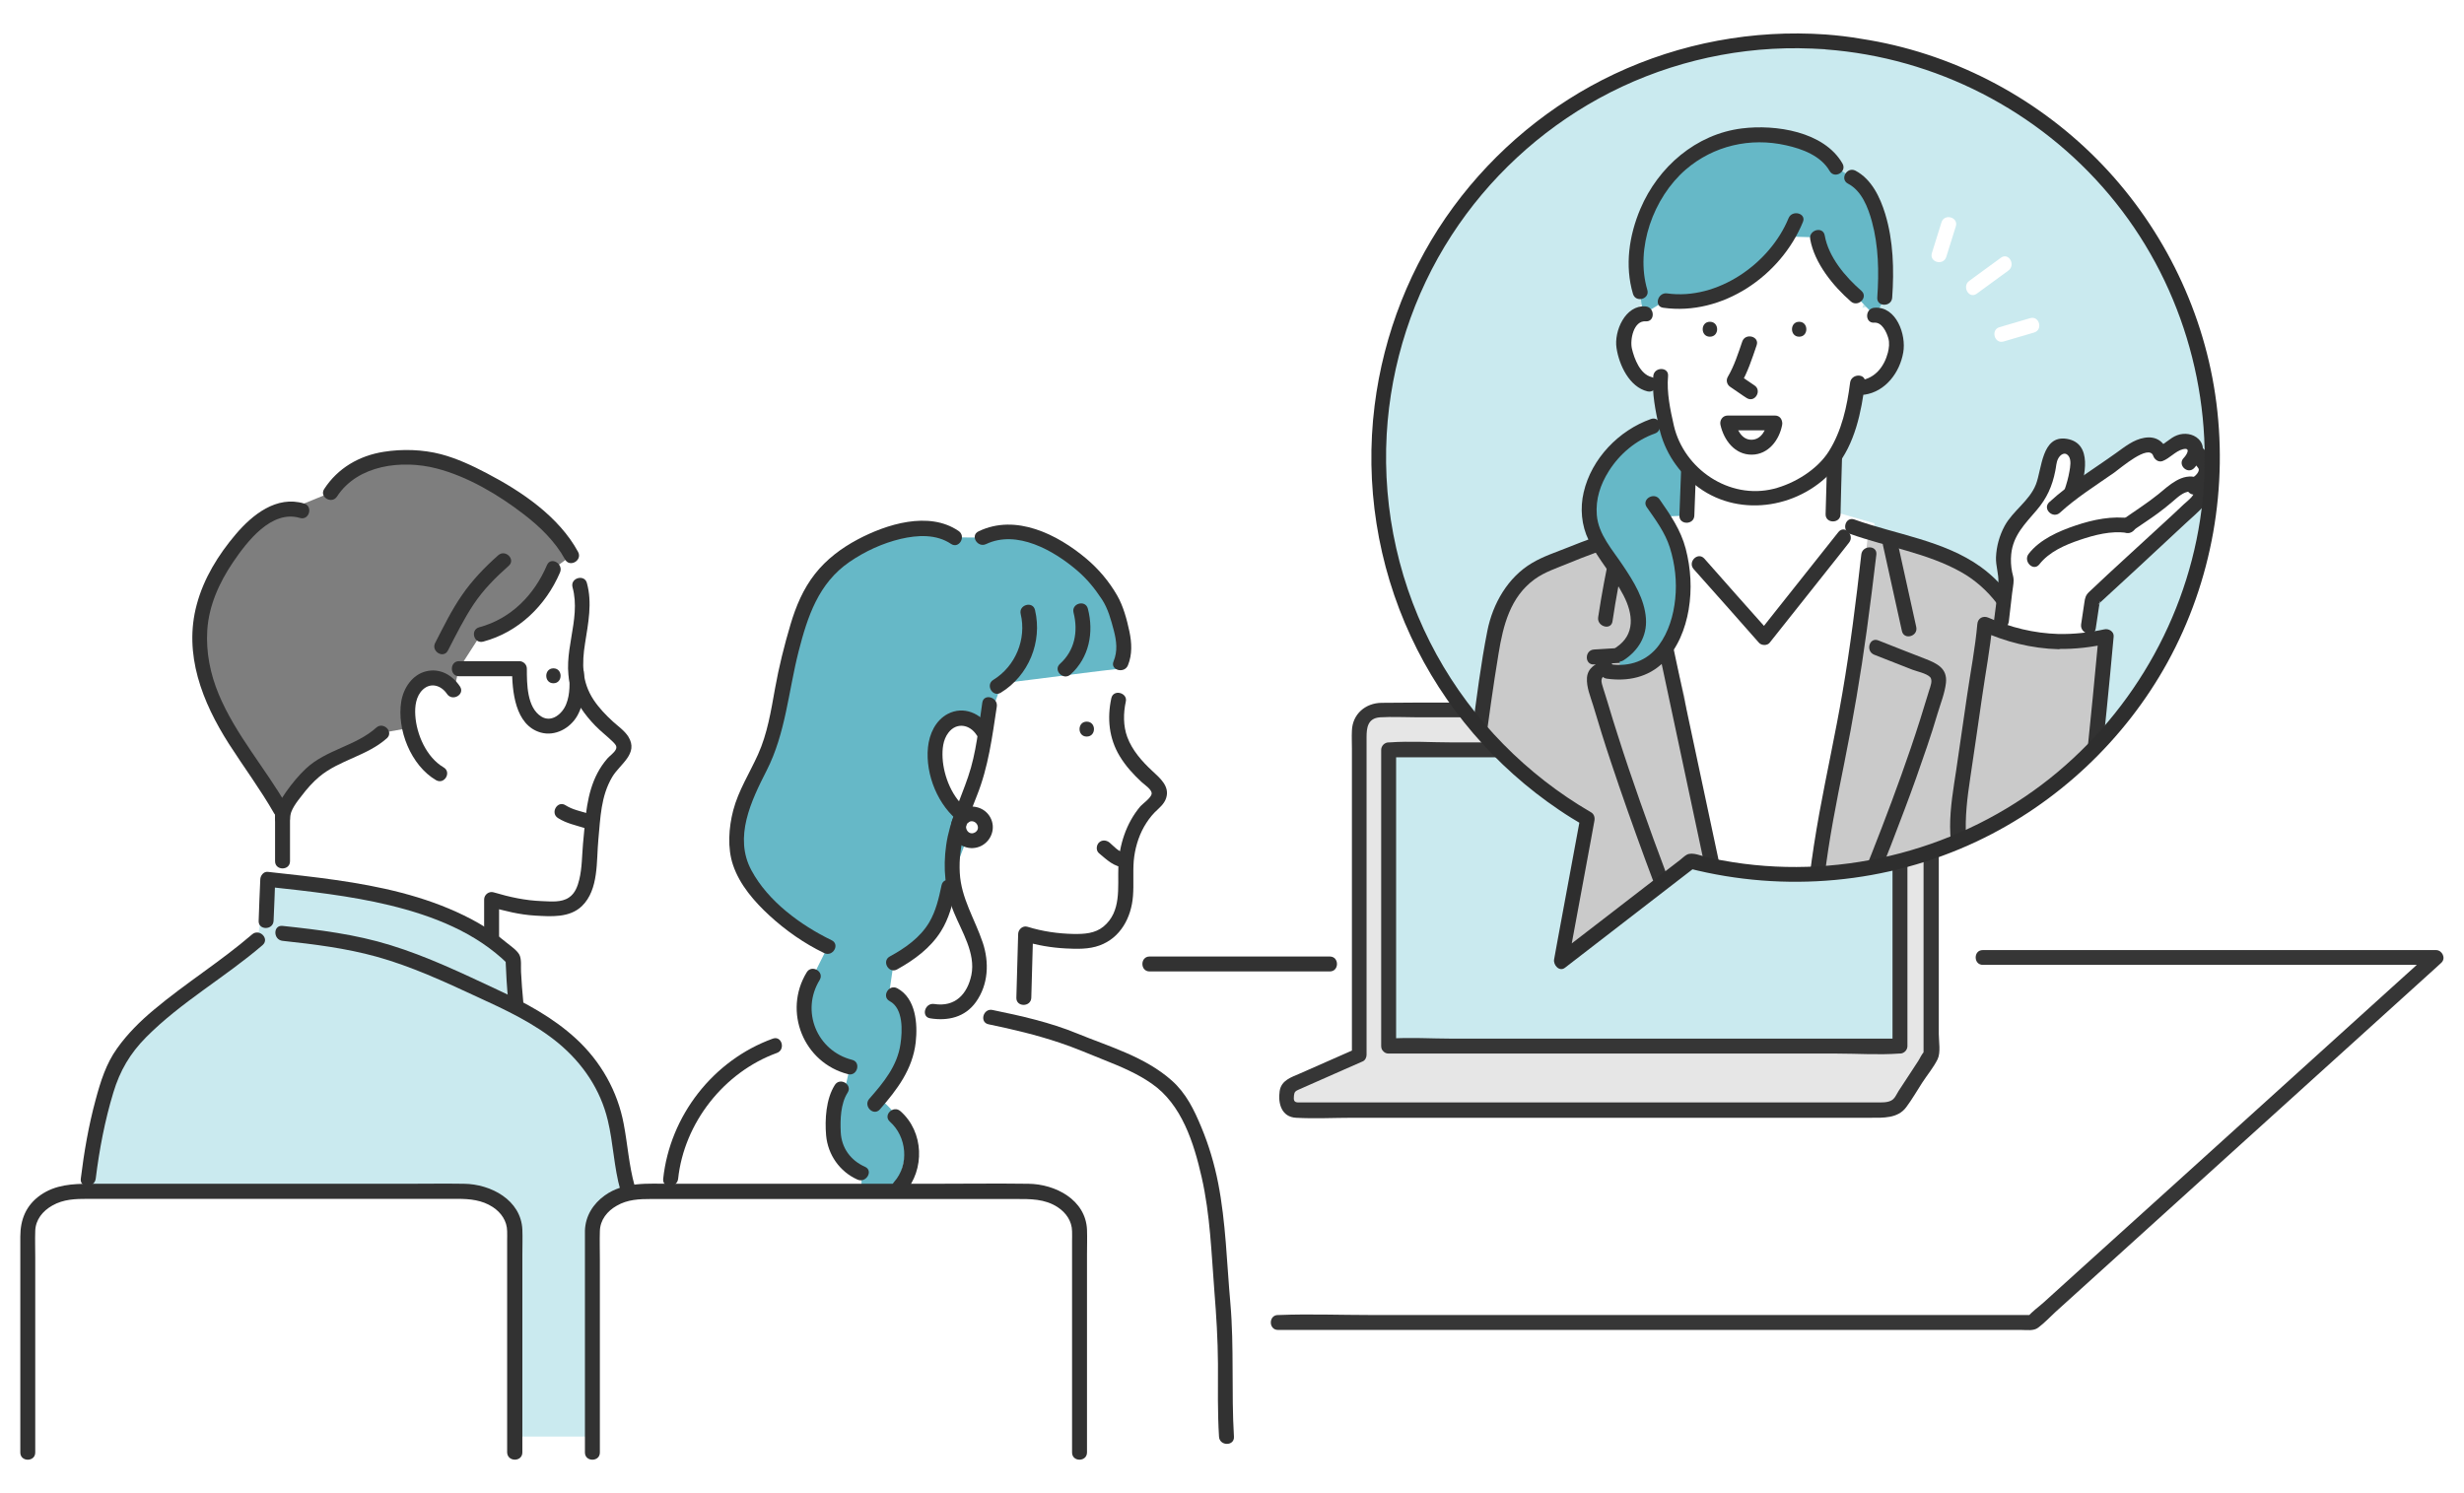 <?xml version="1.0" encoding="utf-8"?>
<!-- Generator: Adobe Illustrator 28.3.0, SVG Export Plug-In . SVG Version: 6.00 Build 0)  -->
<svg version="1.1" id="レイヤー_1" xmlns="http://www.w3.org/2000/svg" xmlns:xlink="http://www.w3.org/1999/xlink" x="0px"
	 y="0px" viewBox="0 0 1650 1000" style="enable-background:new 0 0 1650 1000;" xml:space="preserve">
<style type="text/css">
	.st0{fill:none;}
	.st1{fill:#FFFFFF;}
	.st2{fill:#363636;}
	.st3{fill:#E6E6E6;}
	.st4{fill:#CAEAEF;}
	.st5{fill:url(#SVGID_00000054952179885407929980000006880779780511850887_);}
	.st6{fill:#66B8C7;}
	.st7{fill:#7E7E7E;}
	.st8{fill:#323232;}
	.st9{clip-path:url(#SVGID_00000157309283256003983850000010408895792044266890_);}
	.st10{clip-path:url(#SVGID_00000015333254700734426950000000972285409385901474_);fill:#CACACA;}
	.st11{clip-path:url(#SVGID_00000082339844536302524520000012132714177688613253_);fill:#CACACA;}
	.st12{clip-path:url(#SVGID_00000031892966463272415590000003615623196235202456_);}
	.st13{clip-path:url(#SVGID_00000014629829746043311590000008863167687051824061_);}
	.st14{clip-path:url(#SVGID_00000153685619945614903360000004242933392006937741_);}
	.st15{clip-path:url(#SVGID_00000114044172075146906600000017428096301058902703_);}
	.st16{clip-path:url(#SVGID_00000108294679757516462910000017651897680373071024_);}
	.st17{clip-path:url(#SVGID_00000039818486100581316690000003282969825871004574_);}
	.st18{clip-path:url(#SVGID_00000023271268728238202800000000801767643229544323_);}
	.st19{clip-path:url(#SVGID_00000170250446463102538740000003674400034358630034_);}
	.st20{clip-path:url(#SVGID_00000108276218846463040050000013213550818011606423_);}
	.st21{clip-path:url(#SVGID_00000157296450961033052870000002420390789488682637_);}
	.st22{clip-path:url(#SVGID_00000155134829137265259330000009027563204457651617_);fill:#66B8C7;}
	.st23{clip-path:url(#SVGID_00000060713446026732333480000010886616463853783456_);}
	.st24{clip-path:url(#SVGID_00000026128295200585308770000012680846404814958211_);}
	.st25{clip-path:url(#SVGID_00000145741197093468996010000011719680377745608881_);}
	.st26{clip-path:url(#SVGID_00000012451286843669984930000005264493025859890823_);fill:#66B8C7;}
	.st27{clip-path:url(#SVGID_00000085217011695401010830000012731886490658739352_);}
	.st28{clip-path:url(#SVGID_00000154410659641593067620000016994132817634897599_);}
	.st29{clip-path:url(#SVGID_00000155849549822709915440000005990854213291252663_);}
	.st30{clip-path:url(#SVGID_00000042698546961068160800000008971491668212420771_);}
	.st31{clip-path:url(#SVGID_00000162329015691026203950000013909258813042938790_);}
	.st32{clip-path:url(#SVGID_00000022522949764785235690000003714881189566014377_);}
	.st33{clip-path:url(#SVGID_00000126302035357499485090000016826785561339499649_);}
	.st34{clip-path:url(#SVGID_00000116206791529889464530000005679201281109395623_);}
	.st35{clip-path:url(#SVGID_00000129164984019864768390000005646653542822517650_);}
	.st36{clip-path:url(#SVGID_00000171688071084375019640000013894994405203637644_);}
	.st37{clip-path:url(#SVGID_00000159440267607713163660000017971559098259608498_);}
	.st38{clip-path:url(#SVGID_00000000211742500943795960000000346190345637947563_);}
	.st39{clip-path:url(#SVGID_00000048467748883846266860000007373320860488659878_);}
	.st40{clip-path:url(#SVGID_00000142883286493564282540000015546419773703002798_);}
	.st41{fill:#CACACA;}
	.st42{fill:#2E2E2E;}
</style>
<pattern  y="1000" width="1650" height="1000" patternUnits="userSpaceOnUse" id="SVGID_1_" viewBox="0 -1000 1650 1000" style="overflow:visible;">
	<g>
		<rect y="-1000" class="st0" width="1650" height="1000"/>
	</g>
</pattern>
<g>
	<polygon class="st1" points="208.8,892.2 1365.8,885.7 1635.3,641.2 556.8,641.2 	"/>
	<g>
		<g>
			<path class="st2" d="M1327.8,646.2c34.2,0,68.4,0,102.6,0c54.5,0,109,0,163.5,0c12.5,0,24.9,0,37.4,0c-1.2-2.8-2.4-5.7-3.5-8.5
				c-9,8.1-18,16.3-27,24.4c-21.5,19.4-42.9,38.8-64.4,58.3c-26,23.5-51.9,47-77.9,70.5c-22.6,20.4-45.1,40.8-67.7,61.2
				c-7.4,6.7-14.9,13.5-22.3,20.2c-3.3,3-7.7,6-10.5,9.5c-0.1,0.2-0.3,0.3-0.5,0.4c1.2-0.5,2.4-1,3.5-1.5c-16.8,0-33.5,0-50.3,0
				c-40.2,0-80.5,0-120.7,0c-48.7,0-97.4,0-146,0c-42.1,0-84.1,0-126.2,0c-20.4,0-40.9-0.8-61.2,0c-0.3,0-0.6,0-0.8,0
				c-6.4,0-6.4,10,0,10c12.8,0,25.6,0,38.4,0c31.7,0,63.4,0,95.2,0c41,0,82.1,0,123.1,0c40.9,0,81.8,0,122.7,0c30.8,0,61.5,0,92.3,0
				c8.7,0,17.3,0,26,0c3.7,0,8.3,0.8,11.3-1.5c4.2-3.1,7.9-7.1,11.7-10.6c9.4-8.5,18.9-17.1,28.3-25.6
				c28.4-25.7,56.9-51.5,85.3-77.2c29.8-27,59.7-54,89.5-81c17.6-15.9,35.1-31.8,52.7-47.7c0.8-0.8,1.7-1.5,2.5-2.3
				c3.3-3,0.6-8.5-3.5-8.5c-34.2,0-68.4,0-102.6,0c-54.5,0-109,0-163.5,0c-12.5,0-24.9,0-37.4,0
				C1321.4,636.2,1321.4,646.2,1327.8,646.2L1327.8,646.2z"/>
		</g>
	</g>
	<g>
		<path class="st3" d="M1279.2,475.7h-355c-7.7,0-13.9,6.1-13.9,13.5v217.5l-45,19.8c-2.2,1-3.6,3.2-3.6,5.6v5.3
			c0,3.4,2.7,6.1,6.1,6.1h388.5c3.4,0,10.7,0.6,15.6-4.4l21.2-32.5V489.2C1293.2,481.7,1286.9,475.7,1279.2,475.7z"/>
		<g>
			<path class="st2" d="M1279.2,470.7c-29.3,0-58.6,0-87.9,0c-55.2,0-110.5,0-165.7,0c-33.5,0-66.9-0.4-100.4,0
				c-10.8,0.1-19.5,7.5-19.9,18.6c-0.2,4,0,8.1,0,12.1c0,22.3,0,44.6,0,67c0,45.3,0,90.5,0,135.8c0,0.9,0,1.7,0,2.6
				c0.8-1.4,1.7-2.9,2.5-4.3c-12.4,5.5-24.8,10.9-37.2,16.4c-5.9,2.6-12.6,4.5-13.7,11.9c-1.2,8.2,1.3,17.3,11,17.8
				c12.6,0.7,25.4,0,38.1,0c29.3,0,58.6,0,88,0c35.8,0,71.6,0,107.4,0c32.1,0,64.2,0,96.4,0c18.3,0,36.6,0,54.8,0
				c8.5,0,18.3,0.5,23.9-7.1c3.9-5.2,7.2-11,10.7-16.4c3.3-5.1,7.6-10.2,10.3-15.7c2.2-4.5,0.8-12.1,0.8-16.9c0-13,0-26.1,0-39.1
				c0-34.9,0-69.8,0-104.7c0-19.8,0.8-39.7,0-59.4C1297.8,478.7,1289.7,471.2,1279.2,470.7c-6.4-0.3-6.4,9.7,0,10
				c10.5,0.5,8.9,10.9,8.9,18.1c0,11.3,0,22.6,0,34c0,33.2,0,66.4,0,99.5c0,23.7,0,47.4,0,71.1c0,0.8-0.1,1.8,0,2.5
				c0.3,1.8,0.9-1.9,0.5-1.5c-1.6,1.1-3,4.6-4.1,6.2c-2.2,3.4-4.4,6.7-6.6,10.1c-2.2,3.3-4.3,6.6-6.5,9.9c-1.1,1.7-2.2,4.3-3.7,5.6
				c-2.9,2.6-8.3,2.1-12.1,2.1c-13.6,0-27.1,0-40.7,0c-28.6,0-57.2,0-85.7,0c-34.5,0-69,0-103.5,0c-31.2,0-62.4,0-93.7,0
				c-19.2,0-38.4,0-57.6,0c-1.8,0-3.7,0.1-5.5,0c-2.6-0.2-2.7-1.8-2.4-4.7c0.3-2.4,1-2.9,3-3.8c2.6-1.1,5.2-2.3,7.7-3.4
				c7.7-3.4,15.4-6.8,23.1-10.2c4.1-1.8,8.2-3.6,12.3-5.4c1.6-0.7,2.5-2.7,2.5-4.3c0-38.4,0-76.8,0-115.2c0-25.1,0-50.2,0-75.3
				c0-7.4,0-14.8,0-22.2c0-6.3,0.7-12.8,9-13.4c8.4-0.5,16.9,0,25.3,0c20.6,0,41.2,0,61.8,0c54.6,0,109.2,0,163.9,0
				c34.1,0,68.3,0.7,102.5,0c0.5,0,1.1,0,1.6,0C1285.7,480.7,1285.7,470.7,1279.2,470.7z"/>
		</g>
	</g>
	<g>
		<rect x="929.9" y="502.2" class="st4" width="342.3" height="198.4"/>
		<g>
			<path class="st2" d="M929.9,705.6c11.4,0,22.8,0,34.1,0c27.2,0,54.3,0,81.5,0c33,0,66,0,99.1,0c28.4,0,56.8,0,85.3,0
				c13.8,0,28,1,41.8,0c0.2,0,0.4,0,0.6,0c2.7,0,5-2.3,5-5c0-22.3,0-44.5,0-66.8c0-35.7,0-71.4,0-107.1c0-8.2,0-16.4,0-24.5
				c0-2.7-2.3-5-5-5c-11.4,0-22.8,0-34.1,0c-27.2,0-54.3,0-81.5,0c-33,0-66,0-99.1,0c-28.4,0-56.8,0-85.3,0c-13.8,0-28-1-41.8,0
				c-0.2,0-0.4,0-0.6,0c-2.7,0-5,2.3-5,5c0,22.3,0,44.5,0,66.8c0,35.7,0,71.4,0,107.1c0,8.2,0,16.4,0,24.5c0,6.4,10,6.4,10,0
				c0-22.3,0-44.5,0-66.8c0-35.7,0-71.4,0-107.1c0-8.2,0-16.4,0-24.5c-1.7,1.7-3.3,3.3-5,5c11.4,0,22.8,0,34.1,0
				c27.2,0,54.3,0,81.5,0c33,0,66,0,99.1,0c28.4,0,56.8,0,85.3,0c9.5,0,18.9,0,28.4,0c4.2,0,9.2,0.8,13.4,0c0.2,0,0.4,0,0.6,0
				c-1.7-1.7-3.3-3.3-5-5c0,22.3,0,44.5,0,66.8c0,35.7,0,71.4,0,107.1c0,8.2,0,16.4,0,24.5c1.7-1.7,3.3-3.3,5-5
				c-11.4,0-22.8,0-34.1,0c-27.2,0-54.3,0-81.5,0c-33,0-66,0-99.1,0c-28.4,0-56.8,0-85.3,0c-13.8,0-28-1-41.8,0c-0.2,0-0.4,0-0.6,0
				C923.5,695.6,923.5,705.6,929.9,705.6z"/>
		</g>
	</g>
	<g>
		<path class="st1" d="M559.2,766.2c-2.6-8.7-1.1-18.5,4-25.9l5.9-25.8c-12.5-2.9-23.3-12.1-28.1-24l-22.2,9.9
			c-37.5,13.3-65.8,49.5-69.8,89.1v8.3h127.7v-12.2C568.5,782.2,561.8,774.8,559.2,766.2z"/>
	</g>
	<g>
		<path class="st1" d="M688.8,797.8h-112H449.1h-18.2c-3.5,0-6.9,0.4-10.1,1.2c-13.9,3.3-23.9,13.3-23.9,25.1v138v10.5h326.2v-10.5
			v-138C722.9,809.6,707.7,797.8,688.8,797.8z"/>
	</g>
	<g>
		<path class="st1" d="M310.7,797.8H59h-6.3c-18.8,0-34.1,11.8-34.1,26.3v148.6h326.1v-10.5v-138
			C344.8,809.6,329.6,797.8,310.7,797.8z"/>
	</g>
	<g>
		<path class="st1" d="M411.7,491.2c-11.2-9.4-22.1-21.2-25.3-35.3c0.1,2,0,4-0.1,6.1c-3.7-14.4-0.1-29.8,1.7-44.7
			c2-16.3,0.7-35.2-12.1-45.5c-8.3-6.7-20.1-8.1-30.3-5.3c-10.3,2.8-19.2,9.5-26.3,17.5c-16.8,18.8-24.2,43.9-26.8,69.2L290,454
			c-3.7,0-7.4,1.4-10.3,4.3c-6.9,6.7-7.9,18-5.3,29.1l-18.9,3.4c-6.4,6-14.5,9.6-22.5,13.1s-16.2,7-22.8,12.6
			c-6.5,5.5-20.6,21.8-21,30.8v0.8v28.6l-9.9,12.1c44.1,4.9,107.1,10.4,149.6,40.8l0.5-0.7v-26.3c16.7,4.9,23.1,6.1,40.5,6.2
			c5.1,0,10.5-0.7,14.6-3.8c10.9-8,9.9-27.7,11-39.6l2.5-25.9c2.4-11.2,6.6-22.3,14.7-30.3c2.3-2.3,5.1-4.6,5.4-7.9
			C418.4,497.1,414.8,493.8,411.7,491.2z"/>
	</g>
	<g>
		<path class="st1" d="M770.9,522.8c-11.3-10-22.2-22.7-23.1-37.9c-0.5-8.4,4-41.2,4-41.2l-29,6l-54,4L644,480.8
			c-3.7,0-7.5,1.4-10.5,4.2c-15.3,14.1-4.5,50,12.1,61.6c0.8-0.6,1.8-1,2.8-1.3c4.8-1.3,9.8,1.6,11.1,6.4c1.3,4.8-1.5,9.8-6.4,11.1
			c-2,0.6-4.1,0.4-5.9-0.4l-8,20.7c0.6,19.9-10.1,54.2-40.9,61.9l-4.2,27.4l26.2-3.2c8.2,2.4,18.4,4.9,29.3,7.5l37.2,11v-62
			c11.3,3.6,24,5.1,35.9,4.9c11.9-0.1,19.4-3.8,26-13.6c8.1-12,3.8-29.9,5.8-43.6c2-12.9,6.9-24.9,16.8-34.2c2.2-2,4.7-4.1,5.1-7.1
			C776.9,528.4,773.7,525.3,770.9,522.8z"/>
	</g>
	<g>
		<g>
			<path class="st4" d="M413.6,758.2c-7.2-48.4-65.7-84.5-65.7-84.5l-5-35c0,0-49-23-68-31l-96-20l-6.5,41.6
				C135,661.7,86,685.5,73.7,721.9c-7.1,21-11.7,43.6-14.6,67.4v8.5h251.7c18.8,0,34.1,11.8,34.1,26.3v138h8.5h41h2.4v-138
				c0-11.8,10.1-21.8,23.9-25.1l-0.6-3.4C420.2,795.6,418,787.9,413.6,758.2z"/>
		</g>
		<g>
			
				<pattern  id="SVGID_00000110435449356189383650000001257026151901575587_" xlink:href="#SVGID_1_" patternTransform="matrix(-1.03 -1.392 -1.36 1.071 -44394.141 15529.839)">
			</pattern>
			<path style="fill:url(#SVGID_00000110435449356189383650000001257026151901575587_);" d="M413.6,758.2
				c-7.2-48.4-65.7-84.5-65.7-84.5l-5-35c0,0-49-23-68-31l-96-20l-6.5,41.6C135,661.7,86,685.5,73.7,721.9
				c-7.1,21-11.7,43.6-14.6,67.4v8.5h251.7c18.8,0,34.1,11.8,34.1,26.3v138h8.5h41h2.4v-138c0-11.8,10.1-21.8,23.9-25.1l-0.6-3.4
				C420.2,795.6,418,787.9,413.6,758.2z"/>
		</g>
	</g>
	<g>
		<path class="st1" d="M819.3,877.2c-5-53-2.7-87.4-25.2-133.2c-13.3-27.2-47.9-36-74.8-47.3c-18.3-7.7-45.7-14.2-69.7-20
			c-10.9-2.6-21.1-5.1-29.3-7.5l-26.2,3.2c11.8,5.8,15.8,21.5,12.5,34.2c-3,11.2-10.2,20.5-17.8,29.3c14.4,10.4,20.5,26.7,16,43.8
			c-1.6,7.4-5.3,13.5-10.3,18.1h94.3c18.8,0,34.1,11.8,34.1,26.3v138h98.4C819.7,935.9,821.8,903.4,819.3,877.2z"/>
	</g>
	<path class="st6" d="M657.8,360l-18.4-0.1c-21.2-15.1-62.5,1.3-81.7,18.8c-19.2,17.6-23.1,38.7-29.7,63.8
		c-6.6,25.1-6.3,46.2-18.1,69.3c-11.1,21.8-18.2,33.9-16,58.3c2.2,23.9,35.2,51.7,60.5,63.8l-9.9,19.7c-6.9,10.8-8.2,24.9-3.4,36.8
		c4.8,11.9,15.6,21.1,28.1,24l-5.9,25.8c-5.1,7.5-6.6,17.3-4,25.9c2.6,8.7,9.2,16,17.6,19.5v12.2h17.7c5-4.7,8.7-10.7,10.3-18.1
		c4.5-17.1-1.6-33.5-16-43.8c7.6-8.8,14.8-18.2,17.8-29.3c3.4-12.7,0.1-32.1-11.8-37.8l3.5-23.8c30.8-7.7,41.4-41.9,40.9-61.9
		l8-20.7c-2.5-1.1-4.4-3.2-5.2-6c-1-3.8,0.5-7.7,3.6-9.8c-16.6-11.6-27.4-47.4-12.1-61.6c3.1-2.8,22.6,3.6,26.3,3.6l11-31
		c0,0,33-4,48-6s33-4,33-4l3-23c-3.8-18.6-9.8-24.1-12.4-28.4C733.9,382.4,688.6,344.6,657.8,360z"/>
	<g>
		<path class="st7" d="M289.5,308c-24.9-4.1-53.5-1.3-68.2,22l-26.5,10.8c-10.8,0-21.5,7.4-29.2,15.7c-16.8,18.1-30.3,41-31.8,65.6
			c-2.9,48.4,31.7,80.8,54,120.1h1.2v5.2c0.4-8.9,14.6-25.3,21-30.8c6.7-5.6,14.8-9.1,22.8-12.6s16.1-7.2,22.5-13.1l18.9-3.4
			c-2.6-11.1-1.6-22.4,5.3-29.1c3-2.9,21.4,1.4,25.1,1.4l2.6-11.8l14.8-23c22.4-5.8,39.5-22.7,48.4-44l12.1-8.8
			C365.2,339.1,309.4,311.3,289.5,308z"/>
	</g>
	<g>
		<path class="st1" d="M648.4,545.3c-1,0.3-2,0.7-2.8,1.3c-3,2.1-4.6,6-3.6,9.8c0.8,2.8,2.7,4.9,5.2,6c1.8,0.8,3.9,1,5.9,0.4
			c4.8-1.3,7.7-6.3,6.4-11.1C658.2,546.9,653.2,544,648.4,545.3z"/>
	</g>
	<g>
		<g>
			<path class="st8" d="M184.2,541c0,11.9,0,23.8,0,35.8c0,6.4,10,6.4,10,0c0-11.9,0-23.8,0-35.8C194.2,534.6,184.2,534.5,184.2,541
				L184.2,541z"/>
		</g>
	</g>
	<g>
		<g>
			<path class="st8" d="M189.2,630.1c21.2,2.3,42.3,4.9,62.9,10.6c23.4,6.5,45.4,16.7,67.4,26.9c19,8.7,38.3,17.7,54.5,31.1
				c16.2,13.5,28.1,31,33,51.6c3.7,15.3,4.1,31.4,8.4,46.6c1.7,6.2,11.4,3.6,9.6-2.7c-3.8-13.4-4.7-27.7-7.3-41.3
				c-4.1-22.1-15.4-42-31.9-57.2c-15.5-14.3-34.1-24.2-53-33c-23.3-10.9-46.6-22.1-71.3-29.7c-23.5-7.3-47.9-10.3-72.3-12.9
				C182.8,619.4,182.8,629.4,189.2,630.1L189.2,630.1z"/>
		</g>
	</g>
	<g>
		<g>
			<path class="st8" d="M168.8,625.8c-21,18.1-44.6,32.7-65.8,50.5c-9.1,7.6-17.6,16-24.5,25.7C71,712.4,67.3,724.4,64,736.7
				c-4.7,17.3-7.7,34.9-9.9,52.7c-0.8,6.4,9.2,6.3,10,0c2.4-19.5,6.1-38.9,11.8-57.7c4.4-14.6,11.2-26.2,21.9-37
				c23.4-23.6,53-40.2,78.1-61.8C180.7,628.6,173.6,621.6,168.8,625.8L168.8,625.8z"/>
		</g>
	</g>
	<g>
		<g>
			<path class="st8" d="M394.2,545c-5.4-1.8-10.6-2.6-15.5-5.7c-5.4-3.5-10.5,5.2-5,8.6c5.7,3.6,11.6,4.7,17.9,6.7
				C397.7,556.6,400.3,547,394.2,545L394.2,545z"/>
		</g>
	</g>
	<g>
		<g>
			<path class="st8" d="M366.3,378.4c-8.5,20-24.1,36-45.4,41.7c-6.2,1.7-3.6,11.3,2.7,9.6c23.6-6.3,41.9-24.1,51.4-46.3
				C377.5,377.6,368.9,372.5,366.3,378.4L366.3,378.4z"/>
		</g>
	</g>
	<g>
		<g>
			<path class="st8" d="M333.6,371.9c-9,8-17.4,16.7-24.2,26.6c-7,10.1-12.4,21.2-18,32.1c-2.9,5.7,5.7,10.8,8.6,5
				c5.4-10.5,10.7-21.2,17.3-31.1c6.5-9.7,14.7-17.9,23.4-25.6C345.5,374.7,338.4,367.6,333.6,371.9L333.6,371.9z"/>
		</g>
	</g>
	<g>
		<g>
			<path class="st8" d="M350.4,670.9c-0.7-6.7-1.1-13.3-1.5-20c-0.2-3.3,0.5-8.4-1.1-11.5c-1.6-3-5.9-5.9-8.5-8
				c-3.1-2.6-6.4-5.1-9.7-7.4c-6-4.1-12.3-7.7-18.9-10.9c-26.8-13.1-56.3-19.5-85.6-23.7c-15.2-2.2-30.5-3.8-45.8-5.5
				c-2.8-0.3-4.9,2.5-5,5c-0.4,9.2-0.8,18.5-1.1,27.8c-0.3,6.4,9.7,6.4,10,0c0.4-9.2,0.8-18.5,1.1-27.8c-1.7,1.7-3.3,3.3-5,5
				c27.4,3,54.8,5.9,81.7,12.4c28.8,7,57.5,18.1,79,39.2c-0.5-1.2-1-2.4-1.5-3.5c0.4,9.7,0.9,19.3,1.9,29
				C341,677.2,351,677.3,350.4,670.9L350.4,670.9z"/>
		</g>
	</g>
	<g>
		<g>
			<path class="st8" d="M383.4,393.3c6.1,22.2-7.9,44.8-1.1,67c3.1,9.9,9.3,18.5,16.4,25.8c3.6,3.7,7.8,6.9,11.5,10.5
				c1.6,1.6,3.3,3.1,2.2,5.3c-1.1,2.3-3.9,4.1-5.6,6c-10.8,12.4-13.6,27.7-15.1,43.4c-0.4,4.6-0.9,9.3-1.3,13.9
				c-0.7,8-0.6,16.1-2.5,23.9c-1.1,4.5-2.8,9.2-6.8,11.9c-5.1,3.6-12.3,2.7-18.2,2.5c-11.2-0.4-21.6-2.7-32.4-5.9
				c-3.1-0.9-6.3,1.6-6.3,4.8c0,8.8,0,17.6,0,26.3c0,6.4,10,6.4,10,0c0-8.8,0-17.6,0-26.3c-2.1,1.6-4.2,3.2-6.3,4.8
				c10.1,2.9,20.1,5.4,30.5,6c10.6,0.6,23,1.6,31.3-6.4c11.4-11.1,9.6-30.2,11-44.7s1.6-28.8,9.3-41.8c5.1-8.6,17.8-15.5,10.8-26.9
				c-2.6-4.1-6.9-7-10.4-10.2c-4.8-4.4-9.3-9.1-12.9-14.5c-7.9-12-7.9-24.3-5.7-38c2.1-13.4,4.9-26.9,1.2-40.3
				C391.4,384.4,381.7,387,383.4,393.3L383.4,393.3z"/>
		</g>
	</g>
	<g>
		<g>
			<path class="st8" d="M308,459.7c-5.1-7.6-13.4-12.4-22.7-10.1c-9.3,2.3-15.1,11.2-16.6,20.2c-3.1,18.8,6.5,42.9,23.3,52.7
				c5.6,3.2,10.6-5.4,5-8.6c-11.4-6.7-18.1-22-18.9-34.8c-0.4-6,0.4-12.9,5.1-17.3c5.4-5,12.3-2.7,16.1,2.9
				C302.9,470.1,311.6,465.1,308,459.7L308,459.7z"/>
		</g>
	</g>
	<g>
		<g>
			<path class="st8" d="M662,686c16,3.3,32,7.1,47.5,12.3c10.3,3.4,20.3,7.8,30.4,11.8c10.8,4.3,21.7,8.9,31.3,15.6
				c20.2,13.9,28.3,39.9,33.5,62.8c5.7,25,6.5,50.8,8.5,76.3c1.3,16.2,2.3,32.3,2.4,48.6c0,16.3-0.3,32.6,0.7,48.8
				c0.4,6.4,10.4,6.4,10,0c-1.8-29.8,0.2-59.7-2.4-89.5c-2.4-26.8-3-54-8.2-80.5c-2.5-12.7-6.2-25.2-11.2-37.2
				c-4.9-11.8-10.2-22.8-19.9-31.4c-17.9-15.9-41.7-22.6-63.4-31.5c-18-7.4-37.6-11.8-56.6-15.7C658.4,675.1,655.7,684.7,662,686
				L662,686z"/>
		</g>
	</g>
	<g>
		<g>
			<path class="st8" d="M753.3,571c-4.2-0.2-7.3-4.2-10.3-6.7c-2.1-1.7-5-2-7.1,0c-1.8,1.8-2.1,5.3,0,7.1c5.4,4.5,10,9.2,17.4,9.6
				C759.7,581.4,759.7,571.4,753.3,571L753.3,571z"/>
		</g>
	</g>
	<g>
		<g>
			<path class="st8" d="M662.7,487.2c-6-9.5-17.4-14.6-28-9.1c-8.3,4.4-12.4,13.5-13.3,22.5c-1.8,18.2,6.8,39.4,21.7,50.3
				c5.2,3.8,10.2-4.9,5-8.6c-10.3-7.5-16.2-22.3-16.9-34.6c-0.3-5.8,0.2-12.2,3.9-17c5.5-7.2,14.4-5.5,18.9,1.6
				C657.5,497.7,666.1,492.7,662.7,487.2L662.7,487.2z"/>
		</g>
	</g>
	<g>
		<g>
			<path class="st8" d="M647.1,540.5c-7.2,2.4-11.9,9.6-9.9,17.2c2.2,8,11.1,12.4,18.8,9.3c6.7-2.7,10.4-10.2,8.2-17.1
				C661.8,542.5,654.4,539,647.1,540.5c-6.3,1.3-3.6,11,2.7,9.6c4.3-0.9,7.2,5,3.1,7.4c-5.1,2.9-8.8-5.5-3.1-7.4
				C655.8,548.1,653.2,538.5,647.1,540.5z"/>
		</g>
	</g>
	<g>
		<g>
			<path class="st8" d="M744.2,467.6c-2.9,13.4-1.6,26.9,5.6,38.8c3.9,6.5,9.1,12.2,14.6,17.3c1.9,1.8,7,5,6.8,7.8s-5.9,6.6-7.8,8.8
				c-9.3,11.2-14,25.7-14.5,40.2c-0.5,14,2.2,29.9-9.9,40c-5.7,4.7-12.9,5.1-20,5c-10.5-0.2-20.9-1.7-30.9-4.8
				c-3.2-1-6.2,1.7-6.3,4.8c-0.4,14.2-0.8,28.5-1.2,42.7c-0.2,6.4,9.8,6.4,10,0c0.4-14.2,0.8-28.5,1.2-42.7
				c-2.1,1.6-4.2,3.2-6.3,4.8c9.1,2.8,18.6,4.4,28.2,4.9c7.5,0.4,15.5,0.6,22.6-2c14.1-5.1,21.3-18.8,22.4-33.1
				c0.6-7.8-0.1-15.7,0.5-23.5c0.7-7.9,3-16,6.9-22.9c2-3.5,4.3-6.7,7.1-9.6c2.9-2.9,6.4-5.5,7.7-9.6c2.6-8-4.3-13.5-9.4-18.3
				c-6.8-6.3-13.3-13.7-16.6-22.5c-2.8-7.5-2.7-16.1-1-23.9C755.2,464,745.6,461.3,744.2,467.6L744.2,467.6z"/>
		</g>
	</g>
	<g>
		<g>
			<path class="st8" d="M660.3,364.4c20.6-9.8,45.2,4.2,60.8,17.5c6.8,5.8,11.9,12.1,16.8,19.5c4.1,6.2,6.1,13.8,8,21
				c1.8,7,2.6,13.7-0.2,20.5c-2.5,5.9,7.2,8.5,9.6,2.7c3-7.3,2.6-15.1,1-22.7c-1.7-8-4.1-17-8.2-24.1c-5.4-9.4-12.4-17.7-20.7-24.7
				c-19.3-16.2-47.1-30.2-72-18.3C649.4,358.5,654.5,367.1,660.3,364.4L660.3,364.4z"/>
		</g>
	</g>
	<g>
		<g>
			<path class="st8" d="M307.4,452.9c13.5,0,27,0,40.5,0c-1.7-1.7-3.3-3.3-5-5c0,14.8,1.9,37.8,19.2,42.7
				c9.6,2.7,19.6-2.8,24.4-11.1c5.1-8.9,5.3-19.9,4.4-29.8c-0.6-6.4-10.6-6.4-10,0c0.7,7.3,1,15.1-1.8,22
				c-2.5,6.3-9.7,12.5-16.6,8.2c-9.7-6-9.7-22-9.7-32.1c0-2.7-2.3-5-5-5c-13.5,0-27,0-40.5,0C301,442.9,301,452.9,307.4,452.9
				L307.4,452.9z"/>
		</g>
	</g>
	<g>
		<g>
			<path class="st8" d="M387.1,369.6c-12.9-23.7-37.8-40.5-61.2-52.7c-9.7-5.1-20-9.9-30.6-12.7c-12.3-3.2-25.9-3.6-38.4-1.6
				c-16.4,2.6-30.7,10.9-39.8,24.9c-3.5,5.4,5.1,10.4,8.6,5c13.9-21.3,43.6-24.7,66.5-18.8c21,5.4,41.5,17.6,58.5,30.7
				c10.8,8.3,21.1,18.2,27.7,30.3C381.5,380.3,390.2,375.3,387.1,369.6L387.1,369.6z"/>
		</g>
	</g>
	<g>
		<g>
			<path class="st8" d="M203.6,337.2c-18.4-5.5-34.6,7.5-45.8,20.7c-11.6,13.7-21.3,29.3-26,46.8c-9.1,33.4,3.7,65.6,21.5,93.5
				c10,15.6,21.1,30.5,30.3,46.6c3.2,5.6,11.8,0.6,8.6-5c-14.5-25.3-34.5-47.8-45.8-75c-5.6-13.5-8.5-27.9-7.6-42.6
				c1-16.5,8-32,17.2-45.6c9.3-13.7,25.7-35.4,44.9-29.7C207.1,348.7,209.8,339,203.6,337.2L203.6,337.2z"/>
		</g>
	</g>
	<g>
		<g>
			<path class="st8" d="M252,487.3c-13.8,12.4-33.6,14.7-47.2,27.5c-4.9,4.6-9.3,10-13.2,15.5c-3.6,5.1-7.4,11.3-7.4,17.8
				c0,6.4,10,6.4,10,0c0-5.5,4.8-11.3,8-15.4c3.4-4.5,7.3-8.9,11.6-12.5c13.5-11.3,32-13.9,45.3-25.8
				C263.8,490.1,256.7,483.1,252,487.3L252,487.3z"/>
		</g>
	</g>
	<g>
		<g>
			<path class="st8" d="M641.9,355.6c-19.9-13.6-48.4-4.5-67.6,5.7c-10.9,5.8-20.9,13.3-28.5,23c-7.9,10-12.8,21.7-16.4,33.8
				c-4.2,14.1-7.8,28.5-10.4,43c-2.7,15-5.1,30.2-11.4,44.2c-5.6,12.4-13.1,24.1-16.6,37.4c-3,11.5-4,25.3-0.1,36.7
				c4.5,13.3,14.3,24.5,24.4,33.8c10.9,10,23.3,18.7,36.6,25.1c5.8,2.8,10.8-5.8,5-8.6c-20.8-10.1-42.6-26.1-53.7-46.8
				c-12-22.2-0.1-46.7,10.2-66.9c12.7-24.9,14.6-53.1,21.4-79.8c6-23.4,13.3-45.6,34.1-59.9c10.4-7.1,22.1-12.5,34.3-15.4
				c11.2-2.6,23.8-3.3,33.7,3.4C642.2,367.8,647.2,359.2,641.9,355.6L641.9,355.6z"/>
		</g>
	</g>
	<g>
		<g>
			<path class="st8" d="M683.5,411.2c4,16.9-3.5,35-18.3,44.1c-5.5,3.3-0.5,12,5,8.6c18.7-11.4,27.9-34.1,22.9-55.3
				C691.7,402.3,682,405,683.5,411.2L683.5,411.2z"/>
		</g>
	</g>
	<g>
		<g>
			<path class="st8" d="M718.9,410.3c3.2,12.6,0.8,25.4-9.1,34.3c-4.8,4.3,2.3,11.4,7.1,7.1c12.5-11.3,15.7-28.2,11.6-44
				C726.9,401.4,717.3,404.1,718.9,410.3L718.9,410.3z"/>
		</g>
	</g>
	<g>
		<g>
			<path class="st8" d="M349.8,972.7c0-44.2,0-88.4,0-132.7c0-5.5,0.2-11,0-16.5c-0.9-19.9-21.2-30.5-39.1-30.7
				c-12.7-0.2-25.4,0-38.2,0c-55.1,0-110.1,0-165.2,0c-15.7,0-31.3,0-47,0c-11.7,0-23.2,0.6-33.2,7.6c-9.7,6.8-13.5,16.4-13.5,27.8
				c0,46.8,0,93.6,0,140.5c0,1.4,0,2.7,0,4.1c0,6.4,10,6.4,10,0c0-43.6,0-87.3,0-130.9c0-5.8-0.2-11.7,0-17.5
				c0.2-7.5,5-13.4,11.4-17c7.5-4.3,15.5-4.5,23.8-4.5c11.3,0,22.7,0,34,0c53.5,0,106.9,0,160.4,0c17.7,0,35.5,0,53.2,0
				c8.3,0,16.4,0.8,23.6,5.5c5.6,3.7,9.5,9.3,9.6,16.1c0.1,2.2,0,4.3,0,6.5c0,43.6,0,87.3,0,130.9c0,3.6,0,7.2,0,10.8
				C339.8,979.2,349.8,979.2,349.8,972.7L349.8,972.7z"/>
		</g>
	</g>
	<g>
		<g>
			<path class="st8" d="M727.9,972.7c0-44.2,0-88.4,0-132.7c0-5.5,0.2-11,0-16.5c-0.9-20-21.2-30.5-39.2-30.7
				c-21.4-0.3-42.9,0-64.3,0c-39.5,0-78.9,0-118.4,0c-19,0-38,0-57,0c-15,0-31-1.5-44,7.8c-7.8,5.6-13,13.8-13.3,23.6
				c0,1.6,0,3.1,0,4.7c0,44.3,0,88.7,0,133c0,3.6,0,7.3,0,10.9c0,6.4,10,6.4,10,0c0-43.1,0-86.1,0-129.2c0-6.4-0.2-12.8,0-19.1
				c0.2-7.5,4.9-13.4,11.3-17c7.2-4.2,15.1-4.5,23.1-4.5c17.2,0,34.3,0,51.5,0c38.2,0,76.3,0,114.5,0c26,0,52,0,78,0
				c9.8,0,19.5-0.2,28.2,5.5c5.6,3.7,9.5,9.3,9.6,16.1c0.1,2.2,0,4.3,0,6.5c0,43.6,0,87.3,0,130.9c0,3.6,0,7.2,0,10.8
				C717.9,979.2,727.9,979.2,727.9,972.7L727.9,972.7z"/>
		</g>
	</g>
	<g>
		<g>
			<path class="st8" d="M630.5,592.9c-1.8,8.6-3.8,17.3-8.3,24.9c-6.1,10.2-16.1,17.2-26.4,22.8c-5.6,3.1-0.6,11.8,5,8.6
				c11.4-6.3,22.3-14.3,29.3-25.5c5.4-8.6,7.9-18.4,9.9-28.3C641.5,589.2,631.8,586.6,630.5,592.9L630.5,592.9z"/>
		</g>
	</g>
	<g>
		<g>
			<path class="st8" d="M540.2,651.2c-16,26.2-2.1,60.6,27.7,68.2c6.2,1.6,8.9-8.1,2.7-9.6c-23.6-6-34.5-32.7-21.7-53.5
				C552.2,650.7,543.5,645.7,540.2,651.2L540.2,651.2z"/>
		</g>
	</g>
	<g>
		<g>
			<path class="st8" d="M595.8,670.5c9.2,4.9,8.5,20,7.2,28.7c-2.1,14.7-11.4,25.9-20.9,36.7c-4.2,4.8,2.8,11.9,7.1,7.1
				c11.6-13.3,21.9-26.8,24-44.9c1.4-12.5,0.1-29.5-12.3-36.2C595.2,658.8,590.1,667.5,595.8,670.5L595.8,670.5z"/>
		</g>
	</g>
	<g>
		<g>
			<path class="st8" d="M559,726.7c-5.9,9.3-6.7,23.1-5.8,33.7c1.2,13,9.1,24.3,21,29.6c5.8,2.6,10.9-6,5-8.6
				c-9.7-4.3-15.7-12.7-16.2-23.2c-0.4-8.4-0.1-19.1,4.6-26.4C571.1,726.3,562.4,721.2,559,726.7L559,726.7z"/>
		</g>
	</g>
	<g>
		<g>
			<path class="st8" d="M595.9,751.2c11.4,10.1,13.1,28.9,2.8,40.4c-4.3,4.8,2.8,11.9,7.1,7.1c13.7-15.4,12.9-40.7-2.8-54.5
				C598.2,739.9,591.1,746.9,595.9,751.2L595.9,751.2z"/>
		</g>
	</g>
	<g>
		<g>
			<path class="st8" d="M517.5,695.6c-40,14.5-68.9,51.7-73.4,93.9c-0.7,6.4,9.3,6.3,10,0c4-37.5,30.7-71.4,66.1-84.3
				C526.2,703.1,523.6,693.4,517.5,695.6L517.5,695.6z"/>
		</g>
	</g>
	<g>
		<path class="st8" d="M370.6,447.6c-6.4,0-6.4,10,0,10S377,447.6,370.6,447.6z"/>
	</g>
	<g>
		<path class="st8" d="M727.7,483.3c-6.4,0-6.4,10,0,10C734.2,493.3,734.2,483.3,727.7,483.3z"/>
	</g>
	<g>
		<g>
			<path class="st8" d="M657.8,470.5c-2.5,16.6-4,33.7-9.5,49.7c-5.2,15.4-12.4,29.6-14.7,45.8c-2.2,15.5-0.8,30.6,5.2,45.1
				c5.3,12.9,14.6,27.3,11.7,41.8c-2.7,13-11,21.7-24.9,19.5c-6.3-1-9,8.6-2.7,9.6c11.9,1.9,23.3-0.7,30.6-10.9
				c8.4-11.7,9-26.6,4.6-39.8c-5.3-15.8-14.5-29.7-15.4-46.8c-1-18.3,4.8-34.9,11.5-51.7c7.7-19.3,10.2-39.2,13.3-59.6
				C668.4,466.9,658.8,464.2,657.8,470.5L657.8,470.5z"/>
		</g>
	</g>
	<path class="st4" d="M1222.6,28.1C1068.9,16.9,935.1,132.5,924,286.2c-8,110.3,49.2,210.3,139,262.2l-17.6,95.2l86.8-67
		c16.1,4.2,32.8,7,49.9,8.2c153.7,11.2,287.5-104.4,298.6-258.1C1491.9,173,1376.3,39.3,1222.6,28.1z"/>
	<g>
		<g>
			<path class="st8" d="M769.8,650.6c35.3,0,70.5,0,105.8,0c5,0,10,0,14.9,0c6.4,0,6.4-10,0-10c-35.3,0-70.5,0-105.8,0
				c-5,0-10,0-14.9,0C763.4,640.6,763.4,650.6,769.8,650.6L769.8,650.6z"/>
		</g>
	</g>
	<g>
		<g>
			<g>
				<path class="st1" d="M1303.3,172.1c2.1-6.8,4.3-13.7,6.4-20.5c1.9-6.2-7.7-8.8-9.6-2.7c-2.1,6.8-4.3,13.7-6.4,20.5
					C1291.7,175.6,1301.3,178.2,1303.3,172.1L1303.3,172.1z"/>
			</g>
		</g>
		<g>
			<g>
				<path class="st1" d="M1323.7,196.7c7.1-5.2,14.1-10.3,21.2-15.5c5.1-3.8,0.2-12.4-5-8.6c-7.1,5.2-14.1,10.3-21.2,15.5
					C1313.6,191.8,1318.5,200.5,1323.7,196.7L1323.7,196.7z"/>
			</g>
		</g>
		<g>
			<g>
				<path class="st1" d="M1341.7,228.7c6.8-2,13.6-4,20.4-6c6.2-1.8,3.5-11.5-2.7-9.6c-6.8,2-13.6,4-20.4,6
					C1332.9,220.8,1335.5,230.5,1341.7,228.7L1341.7,228.7z"/>
			</g>
		</g>
	</g>
	<g>
		<g>
			<defs>
				<path id="SVGID_00000113334616549087924630000013464005305219219604_" d="M1222.6,28.1C1068.9,16.9,935.1,132.5,924,286.2
					c-8,110.3,49.2,210.3,139,262.2l-17.6,95.2l86.8-67c16.1,4.2,32.8,7,49.9,8.2c153.7,11.2,287.5-104.4,298.6-258.1
					C1491.9,173,1376.3,39.3,1222.6,28.1z"/>
			</defs>
			<clipPath id="SVGID_00000047053886403719271920000002615655173911431835_">
				<use xlink:href="#SVGID_00000113334616549087924630000013464005305219219604_"  style="overflow:visible;"/>
			</clipPath>
			<g style="clip-path:url(#SVGID_00000047053886403719271920000002615655173911431835_);">
				<polygon class="st1" points="1230.7,306.1 1131.8,301.6 1130.1,337.9 1103,343.1 1107.8,588 1243.1,588 1255.2,350.5 
					1230.7,343.4 				"/>
			</g>
		</g>
		<g>
			<defs>
				<path id="SVGID_00000005250707203619159550000014968459383420182199_" d="M1222.6,28.1C1068.9,16.9,935.1,132.5,924,286.2
					c-8,110.3,49.2,210.3,139,262.2l-17.6,95.2l86.8-67c16.1,4.2,32.8,7,49.9,8.2c153.7,11.2,287.5-104.4,298.6-258.1
					C1491.9,173,1376.3,39.3,1222.6,28.1z"/>
			</defs>
			<clipPath id="SVGID_00000079484576412499671860000001950341201858835856_">
				<use xlink:href="#SVGID_00000005250707203619159550000014968459383420182199_"  style="overflow:visible;"/>
			</clipPath>
			<path style="clip-path:url(#SVGID_00000079484576412499671860000001950341201858835856_);fill:#CACACA;" d="M1352.8,413.4
				c-4-7.8-8.4-14.2-13.4-19.6c-5.5-6-11.6-10.8-18.3-14.6c-15.5-9-34-13.2-54.7-18.4l-0.8,2.3l0,0l-14.8-4.1
				c-2,15.5-4.3,44.6-7.4,64.4c-8.8,56.4-25.9,119.9-31.7,164.5c0,0,27.5,1.4,28.7,0h120.9c0,0,1.3-138.2,0.7-142.5
				C1360.5,434,1357.7,423,1352.8,413.4z"/>
		</g>
		<g>
			<defs>
				<path id="SVGID_00000166655252720910170000000007012637160542711203_" d="M1222.6,28.1C1068.9,16.9,935.1,132.5,924,286.2
					c-8,110.3,49.2,210.3,139,262.2l-17.6,95.2l86.8-67c16.1,4.2,32.8,7,49.9,8.2c153.7,11.2,287.5-104.4,298.6-258.1
					C1491.9,173,1376.3,39.3,1222.6,28.1z"/>
			</defs>
			<clipPath id="SVGID_00000032648955497180493240000002459112273837477001_">
				<use xlink:href="#SVGID_00000166655252720910170000000007012637160542711203_"  style="overflow:visible;"/>
			</clipPath>
			<path style="clip-path:url(#SVGID_00000032648955497180493240000002459112273837477001_);fill:#CACACA;" d="M1119.2,432.3
				c6.8-7.3,0.3-15.6-5.2-25.6c-4.2-7.6-4.7-27.5-10.1-34.4c-1.9-2.4-7.8-11.2-9.3-13.2l-24.8,7.6c-14.6,2.8-30.6,7.8-44.4,12.9
				c-17.9,6.6-19.8,25.6-25.5,40.9l-30.7,218.2h181.6l-22.7-172.1L1119.2,432.3z"/>
		</g>
		<g>
			<defs>
				<path id="SVGID_00000133508338777851111360000016028454421410938554_" d="M1222.6,28.1C1068.9,16.9,935.1,132.5,924,286.2
					c-8,110.3,49.2,210.3,139,262.2l-17.6,95.2l86.8-67c16.1,4.2,32.8,7,49.9,8.2c153.7,11.2,287.5-104.4,298.6-258.1
					C1491.9,173,1376.3,39.3,1222.6,28.1z"/>
			</defs>
			<clipPath id="SVGID_00000098201609882199826720000001736577166916064155_">
				<use xlink:href="#SVGID_00000133508338777851111360000016028454421410938554_"  style="overflow:visible;"/>
			</clipPath>
			<g style="clip-path:url(#SVGID_00000098201609882199826720000001736577166916064155_);">
				<g>
					<path class="st8" d="M1239,357.6c24.4,8.7,51.4,12.7,74.2,25.5c18.9,10.6,32.5,29.1,38.4,49.9c4.7,16.5,6.2,33.9,7.2,50.9
						c1.2,19.3,1.4,38.7,1.3,58.1c-0.1,15.7-0.7,31.4-0.5,47.2c0,6.4,10,6.4,10,0c-0.3-34.2,1.3-68.4-0.6-102.7
						c-1-18.3-2.5-37-7.3-54.8c-5.6-20.6-18-39.6-35.4-52.1c-24.5-17.6-56.7-21.7-84.6-31.7C1235.6,345.8,1233,355.4,1239,357.6
						L1239,357.6z"/>
				</g>
			</g>
		</g>
		<g>
			<defs>
				<path id="SVGID_00000081608492511453007850000013048956617156436628_" d="M1222.6,28.1C1068.9,16.9,935.1,132.5,924,286.2
					c-8,110.3,49.2,210.3,139,262.2l-17.6,95.2l86.8-67c16.1,4.2,32.8,7,49.9,8.2c153.7,11.2,287.5-104.4,298.6-258.1
					C1491.9,173,1376.3,39.3,1222.6,28.1z"/>
			</defs>
			<clipPath id="SVGID_00000035494152814133835520000008421602521599480232_">
				<use xlink:href="#SVGID_00000081608492511453007850000013048956617156436628_"  style="overflow:visible;"/>
			</clipPath>
			<g style="clip-path:url(#SVGID_00000035494152814133835520000008421602521599480232_);">
				<g>
					<path class="st8" d="M1084,355.1c-11.6,2.6-22.9,7.1-34,11.5c-8,3.2-16.6,6-24,10.4c-16.3,9.6-26.4,27.3-30,45.5
						c-4.4,22.2-7.2,44.9-10.2,67.4c-2.9,21.4-5.6,42.8-8.1,64.3c-1.3,11.3-2.6,22.6-3.9,33.9c-0.7,6.4,9.3,6.3,10,0
						c3.1-28.4,6.5-56.7,10.2-85c2.9-21.8,5.9-43.7,9.5-65.4c3.1-18.9,7.8-37.9,24.2-49.8c6.6-4.8,14.7-7.4,22.2-10.5
						c12-4.9,24.2-9.8,36.8-12.6C1092.9,363.3,1090.2,353.7,1084,355.1L1084,355.1z"/>
				</g>
			</g>
		</g>
		<g>
			<defs>
				<path id="SVGID_00000047043204178862046290000017451227984755056780_" d="M1222.6,28.1C1068.9,16.9,935.1,132.5,924,286.2
					c-8,110.3,49.2,210.3,139,262.2l-17.6,95.2l86.8-67c16.1,4.2,32.8,7,49.9,8.2c153.7,11.2,287.5-104.4,298.6-258.1
					C1491.9,173,1376.3,39.3,1222.6,28.1z"/>
			</defs>
			<clipPath id="SVGID_00000101792929886435376960000018126111983759996555_">
				<use xlink:href="#SVGID_00000047043204178862046290000017451227984755056780_"  style="overflow:visible;"/>
			</clipPath>
			<g style="clip-path:url(#SVGID_00000101792929886435376960000018126111983759996555_);">
				<g>
					<path class="st8" d="M1094.8,360.4c5.5,25.8,11,51.7,16.5,77.5c8.7,41,17.4,82,26.2,123c2,9.5,4,18.9,6,28.4
						c1.3,6.3,11,3.6,9.6-2.7c-5.5-25.8-11-51.7-16.5-77.5c-8.7-41-17.4-82-26.2-123c-2-9.5-4-18.9-6-28.4
						C1103.1,351.5,1093.5,354.1,1094.8,360.4L1094.8,360.4z"/>
				</g>
			</g>
		</g>
		<g>
			<defs>
				<path id="SVGID_00000134972514450490356520000008504787024917888651_" d="M1222.6,28.1C1068.9,16.9,935.1,132.5,924,286.2
					c-8,110.3,49.2,210.3,139,262.2l-17.6,95.2l86.8-67c16.1,4.2,32.8,7,49.9,8.2c153.7,11.2,287.5-104.4,298.6-258.1
					C1491.9,173,1376.3,39.3,1222.6,28.1z"/>
			</defs>
			<clipPath id="SVGID_00000015344895183647240260000012565766486883663492_">
				<use xlink:href="#SVGID_00000134972514450490356520000008504787024917888651_"  style="overflow:visible;"/>
			</clipPath>
			<g style="clip-path:url(#SVGID_00000015344895183647240260000012565766486883663492_);">
				<g>
					<path class="st8" d="M1246.4,371.4c-3.5,31.1-7.4,62.2-12.7,93c-4.6,26.8-10.5,53.4-15.4,80.2c-2.6,14.4-4.9,28.9-6.6,43.4
						c-0.7,6.4,9.3,6.3,10,0c3-25.7,8.1-51.1,13.2-76.4c6-29.8,11.1-59.6,15.2-89.7c2.3-16.8,4.4-33.7,6.4-50.6
						C1257.1,365,1247.1,365,1246.4,371.4L1246.4,371.4z"/>
				</g>
			</g>
		</g>
		<g>
			<defs>
				<path id="SVGID_00000163773494267421115790000014512471996408390018_" d="M1222.6,28.1C1068.9,16.9,935.1,132.5,924,286.2
					c-8,110.3,49.2,210.3,139,262.2l-17.6,95.2l86.8-67c16.1,4.2,32.8,7,49.9,8.2c153.7,11.2,287.5-104.4,298.6-258.1
					C1491.9,173,1376.3,39.3,1222.6,28.1z"/>
			</defs>
			<clipPath id="SVGID_00000045584534032929456010000017527605544302715046_">
				<use xlink:href="#SVGID_00000163773494267421115790000014512471996408390018_"  style="overflow:visible;"/>
			</clipPath>
			<g style="clip-path:url(#SVGID_00000045584534032929456010000017527605544302715046_);">
				<g>
					<path class="st8" d="M1260.9,365.1c4.2,19.2,8.5,38.3,12.7,57.5c1.4,6.3,11,3.6,9.6-2.7c-4.2-19.2-8.5-38.3-12.7-57.5
						C1269.2,356.1,1259.5,358.8,1260.9,365.1L1260.9,365.1z"/>
				</g>
			</g>
		</g>
		<g>
			<defs>
				<path id="SVGID_00000168081055343635010520000008349751221787880857_" d="M1222.6,28.1C1068.9,16.9,935.1,132.5,924,286.2
					c-8,110.3,49.2,210.3,139,262.2l-17.6,95.2l86.8-67c16.1,4.2,32.8,7,49.9,8.2c153.7,11.2,287.5-104.4,298.6-258.1
					C1491.9,173,1376.3,39.3,1222.6,28.1z"/>
			</defs>
			<clipPath id="SVGID_00000181793159904010846100000002930456134237022105_">
				<use xlink:href="#SVGID_00000168081055343635010520000008349751221787880857_"  style="overflow:visible;"/>
			</clipPath>
			<g style="clip-path:url(#SVGID_00000181793159904010846100000002930456134237022105_);">
				<g>
					<path class="st8" d="M1255.1,438.5c8.5,3.3,17,6.6,25.5,10c3.1,1.2,9.3,2.4,11.8,4.9c2.1,2.1,0.2,6.5-0.6,9.1
						c-3.9,13-8,26-12.4,38.9c-8.1,23.7-16.9,47.1-26.1,70.4c-2,5-4,10-6,14.9c-2.5,5.9,7.2,8.5,9.6,2.7
						c6.5-15.7,12.6-31.5,18.5-47.3c5.3-14,10.3-28.1,15.1-42.3c2.5-7.3,4.8-14.6,7-22c2-6.7,4.8-13.5,5.6-20.5
						c1-9.6-5.8-12.9-13.7-16c-10.5-4.1-21.1-8.2-31.6-12.4C1251.7,426.5,1249.1,436.2,1255.1,438.5L1255.1,438.5z"/>
				</g>
			</g>
		</g>
		<g>
			<defs>
				<path id="SVGID_00000121237463511526824890000012055469906315541402_" d="M1222.6,28.1C1068.9,16.9,935.1,132.5,924,286.2
					c-8,110.3,49.2,210.3,139,262.2l-17.6,95.2l86.8-67c16.1,4.2,32.8,7,49.9,8.2c153.7,11.2,287.5-104.4,298.6-258.1
					C1491.9,173,1376.3,39.3,1222.6,28.1z"/>
			</defs>
			<clipPath id="SVGID_00000136413014244794951140000010890707147476288423_">
				<use xlink:href="#SVGID_00000121237463511526824890000012055469906315541402_"  style="overflow:visible;"/>
			</clipPath>
			<g style="clip-path:url(#SVGID_00000136413014244794951140000010890707147476288423_);">
				<g>
					<path class="st8" d="M1073.9,442.3c-5.5,2.2-10.7,5.1-11.2,11.6c-0.4,6.3,2.3,12.5,4.1,18.4c3.8,12.7,7.7,25.4,11.9,37.9
						c7.3,22,15.1,43.9,23.1,65.7c1.7,4.5,3.3,9,5,13.4c2.3,6,11.9,3.4,9.6-2.7c-6.2-16.4-12.2-32.9-18-49.4
						c-5.2-14.7-10.2-29.5-14.9-44.3c-2.3-7.1-4.5-14.2-6.6-21.3c-1-3.6-2.3-7.1-3.3-10.6c-0.4-1.6-1.5-4.1-1.1-5.9
						c0.4-2,1.9-2.5,3.9-3.2C1082.5,449.5,1079.9,439.8,1073.9,442.3L1073.9,442.3z"/>
				</g>
			</g>
		</g>
		<g>
			<defs>
				<path id="SVGID_00000054959946833489740280000008178397073338591412_" d="M1222.6,28.1C1068.9,16.9,935.1,132.5,924,286.2
					c-8,110.3,49.2,210.3,139,262.2l-17.6,95.2l86.8-67c16.1,4.2,32.8,7,49.9,8.2c153.7,11.2,287.5-104.4,298.6-258.1
					C1491.9,173,1376.3,39.3,1222.6,28.1z"/>
			</defs>
			<clipPath id="SVGID_00000161599852773046233080000016405216951502456215_">
				<use xlink:href="#SVGID_00000054959946833489740280000008178397073338591412_"  style="overflow:visible;"/>
			</clipPath>
			<g style="clip-path:url(#SVGID_00000161599852773046233080000016405216951502456215_);">
				<g>
					<path class="st8" d="M1078.8,367.1c-3.3,15.3-6.3,30.8-8.6,46.3c-0.9,6.3,8.7,9,9.6,2.7c2.3-15.5,5.2-31,8.6-46.3
						C1089.8,363.4,1080.1,360.8,1078.8,367.1L1078.8,367.1z"/>
				</g>
			</g>
		</g>
		<g>
			<defs>
				<path id="SVGID_00000110441827050809897650000005816690423164871559_" d="M1222.6,28.1C1068.9,16.9,935.1,132.5,924,286.2
					c-8,110.3,49.2,210.3,139,262.2l-17.6,95.2l86.8-67c16.1,4.2,32.8,7,49.9,8.2c153.7,11.2,287.5-104.4,298.6-258.1
					C1491.9,173,1376.3,39.3,1222.6,28.1z"/>
			</defs>
			<clipPath id="SVGID_00000037673789988950186610000007995815289808743337_">
				<use xlink:href="#SVGID_00000110441827050809897650000005816690423164871559_"  style="overflow:visible;"/>
			</clipPath>
			<g style="clip-path:url(#SVGID_00000037673789988950186610000007995815289808743337_);">
				<g>
					<path class="st8" d="M1134.2,381.2c14.6,16.4,29.2,32.8,43.7,49.3c1.7,1.9,5.5,2,7.1,0c15.5-19.6,31.1-39.2,46.6-58.7
						c2.2-2.8,4.4-5.6,6.6-8.4c4-5-3.1-12.1-7.1-7.1c-15.5,19.6-31.1,39.2-46.6,58.7c-2.2,2.8-4.4,5.6-6.6,8.4c2.4,0,4.7,0,7.1,0
						c-14.6-16.4-29.2-32.8-43.7-49.3C1136.9,369.3,1129.9,376.4,1134.2,381.2L1134.2,381.2z"/>
				</g>
			</g>
		</g>
		<g>
			<defs>
				<path id="SVGID_00000068645050036626023790000005453639918206884740_" d="M1222.6,28.1C1068.9,16.9,935.1,132.5,924,286.2
					c-8,110.3,49.2,210.3,139,262.2l-17.6,95.2l86.8-67c16.1,4.2,32.8,7,49.9,8.2c153.7,11.2,287.5-104.4,298.6-258.1
					C1491.9,173,1376.3,39.3,1222.6,28.1z"/>
			</defs>
			<clipPath id="SVGID_00000078728037765896940190000000904568839415463325_">
				<use xlink:href="#SVGID_00000068645050036626023790000005453639918206884740_"  style="overflow:visible;"/>
			</clipPath>
			<g style="clip-path:url(#SVGID_00000078728037765896940190000000904568839415463325_);">
				<g>
					<path class="st8" d="M1096.6,433.2c-9.7,0.6-19.5,1.2-29.2,1.8c-6.4,0.4-6.4,10.4,0,10c9.7-0.6,19.5-1.2,29.2-1.8
						C1103,442.8,1103,432.8,1096.6,433.2L1096.6,433.2z"/>
				</g>
			</g>
		</g>
		<g>
			<defs>
				<path id="SVGID_00000100363446686609362110000004735636505702317203_" d="M1222.6,28.1C1068.9,16.9,935.1,132.5,924,286.2
					c-8,110.3,49.2,210.3,139,262.2l-17.6,95.2l86.8-67c16.1,4.2,32.8,7,49.9,8.2c153.7,11.2,287.5-104.4,298.6-258.1
					C1491.9,173,1376.3,39.3,1222.6,28.1z"/>
			</defs>
			<clipPath id="SVGID_00000046339860738312712420000002237327622186752170_">
				<use xlink:href="#SVGID_00000100363446686609362110000004735636505702317203_"  style="overflow:visible;"/>
			</clipPath>
			<path style="clip-path:url(#SVGID_00000046339860738312712420000002237327622186752170_);fill:#66B8C7;" d="M1106.9,285.4
				c-26,8.7-43.1,35.7-42.8,55.4c0.2,11.9,3,17.7,8.3,25.7c1.5,2.2,3.2,4.6,5.1,7.4c5.5,8,11,16.1,15.2,24.8
				c6.7,13.9,7.6,29.4-8,39.1l-0.1,12.6c10.4,0.1,18.7-3.5,25.1-9.5c14-12.9,19.1-36.8,17.2-56.8c-0.3-2.7-0.7-5.3-1.2-7.9
				c-2.9-14.5-6.1-20.8-12.5-30.2l16.3-0.7l1.1-34.9l0.5-0.4c-6.9-8.8-11.3-18.7-14.1-27.4L1106.9,285.4z"/>
		</g>
		<g>
			<defs>
				<path id="SVGID_00000064325062035752502810000009361880832150991508_" d="M1222.6,28.1C1068.9,16.9,935.1,132.5,924,286.2
					c-8,110.3,49.2,210.3,139,262.2l-17.6,95.2l86.8-67c16.1,4.2,32.8,7,49.9,8.2c153.7,11.2,287.5-104.4,298.6-258.1
					C1491.9,173,1376.3,39.3,1222.6,28.1z"/>
			</defs>
			<clipPath id="SVGID_00000000218631638623006160000012224787819894889375_">
				<use xlink:href="#SVGID_00000064325062035752502810000009361880832150991508_"  style="overflow:visible;"/>
			</clipPath>
			<g style="clip-path:url(#SVGID_00000000218631638623006160000012224787819894889375_);">
				<g>
					<path class="st8" d="M1105.6,280.6c-21.6,7.6-39.9,26.6-45.1,49.1c-2.5,10.6-1.5,22.2,3.3,32c6.5,13.1,16.7,24.1,23.4,37.1
						c6.4,12.4,8,26.2-5,34.8c-5.4,3.5-0.4,12.2,5,8.6c9.7-6.3,15.8-16,15-27.9c-0.9-13.1-8.2-24.8-15.3-35.4
						c-7-10.6-16.5-20.8-17.6-33.9c-0.9-10.7,2.4-20.6,8.1-29.6c7.2-11.4,18.1-20.6,30.9-25.1
						C1114.2,288.1,1111.7,278.5,1105.6,280.6L1105.6,280.6z"/>
				</g>
			</g>
		</g>
		<g>
			<defs>
				<path id="SVGID_00000043440464796722791120000009614478577469607557_" d="M1222.6,28.1C1068.9,16.9,935.1,132.5,924,286.2
					c-8,110.3,49.2,210.3,139,262.2l-17.6,95.2l86.8-67c16.1,4.2,32.8,7,49.9,8.2c153.7,11.2,287.5-104.4,298.6-258.1
					C1491.9,173,1376.3,39.3,1222.6,28.1z"/>
			</defs>
			<clipPath id="SVGID_00000128473439680236290380000009578701214952273567_">
				<use xlink:href="#SVGID_00000043440464796722791120000009614478577469607557_"  style="overflow:visible;"/>
			</clipPath>
			<g style="clip-path:url(#SVGID_00000128473439680236290380000009578701214952273567_);">
				<g>
					<path class="st8" d="M1102.7,339.6c6,8.6,12.3,17,15.5,27.1c3.5,11.2,4.8,22.8,3.6,34.4c-1.1,10.9-4.4,22.2-11,31.1
						c-7.7,10.4-19.6,14.5-32.2,12.7c-6.3-0.9-9,8.7-2.7,9.6c14.1,2,27.8-0.8,38.2-11.1c9.4-9.2,14.5-22.3,16.7-35.1
						c2.3-13.7,1.5-27.4-2-40.9c-3.3-12.5-10.2-22.5-17.5-33C1107.7,329.3,1099.1,334.3,1102.7,339.6L1102.7,339.6z"/>
				</g>
			</g>
		</g>
		<g>
			<defs>
				<path id="SVGID_00000052800130444038662980000009768382886564656014_" d="M1222.6,28.1C1068.9,16.9,935.1,132.5,924,286.2
					c-8,110.3,49.2,210.3,139,262.2l-17.6,95.2l86.8-67c16.1,4.2,32.8,7,49.9,8.2c153.7,11.2,287.5-104.4,298.6-258.1
					C1491.9,173,1376.3,39.3,1222.6,28.1z"/>
			</defs>
			<clipPath id="SVGID_00000127016924079522271550000017641001893365629116_">
				<use xlink:href="#SVGID_00000052800130444038662980000009768382886564656014_"  style="overflow:visible;"/>
			</clipPath>
			<g style="clip-path:url(#SVGID_00000127016924079522271550000017641001893365629116_);">
				<path class="st1" d="M1262.3,211.5c-3.7-4.3-9.7-7.1-15.2-5.3c5.6-15,4.7-32.3-2.3-46.6c-7.1-14.3-20.3-25.5-35.6-30.2
					l-0.4,13.8c-10.7,22.2-31.9,39-56,44.3c-19.5,4.3-43.1,2.7-55.4,18.4c-5.8,7.4-9.8,24.5-6.2,33.2c3.6,8.7,9.2,14.6,18.6,14.4
					c1,26.1,14,56.6,36.3,70.1c19.8,12,47.8,10.3,65.9-4.2s26.6-42.4,32.4-64.9c0.2,6.3,9.6,0.4,15.7-1.1c6.1-1.4,5.4-7.4,6.8-13.5
					s3.4-6.8,2-12.9C1267.7,221.5,1265.9,215.8,1262.3,211.5z"/>
			</g>
		</g>
		<g>
			<defs>
				<path id="SVGID_00000081613325738595924560000002151421651048873088_" d="M1222.6,28.1C1068.9,16.9,935.1,132.5,924,286.2
					c-8,110.3,49.2,210.3,139,262.2l-17.6,95.2l86.8-67c16.1,4.2,32.8,7,49.9,8.2c153.7,11.2,287.5-104.4,298.6-258.1
					C1491.9,173,1376.3,39.3,1222.6,28.1z"/>
			</defs>
			<clipPath id="SVGID_00000084496793040496446110000006668912730499469489_">
				<use xlink:href="#SVGID_00000081613325738595924560000002151421651048873088_"  style="overflow:visible;"/>
			</clipPath>
			<path style="clip-path:url(#SVGID_00000084496793040496446110000006668912730499469489_);fill:#66B8C7;" d="M1240,118.7
				l-10.6-6.6c-11.1-20.2-51.7-25.9-73.5-18.8c-19,6.2-35.2,17.4-45.8,34.7c-11.8,19.2-18.8,45.2-11.9,67.5l1.9,14.6
				c0.2,0,0.4,0,0.7,0l14.4-8.7c31.6,4.8,65.7-15.5,82-43l19.8,0.6c2,13.2,15.8,30.7,25.9,39.4l12.2,12.8c0.4-0.1,0.8-0.1,1.1-0.1
				l5.8-11.7C1265.2,156.3,1255.4,126.3,1240,118.7z"/>
		</g>
		<g>
			<defs>
				<path id="SVGID_00000034808339623296479500000005481082113524170379_" d="M1222.6,28.1C1068.9,16.9,935.1,132.5,924,286.2
					c-8,110.3,49.2,210.3,139,262.2l-17.6,95.2l86.8-67c16.1,4.2,32.8,7,49.9,8.2c153.7,11.2,287.5-104.4,298.6-258.1
					C1491.9,173,1376.3,39.3,1222.6,28.1z"/>
			</defs>
			<clipPath id="SVGID_00000131346895373047237580000009714054701483428235_">
				<use xlink:href="#SVGID_00000034808339623296479500000005481082113524170379_"  style="overflow:visible;"/>
			</clipPath>
			<g style="clip-path:url(#SVGID_00000131346895373047237580000009714054701483428235_);">
				<g>
					<path class="st8" d="M1107.1,251.9c-1,11.2,1.5,23.4,3.9,34.3c3.5,16.3,13.1,30.6,26.6,40.4c28.5,20.7,69.3,13.2,91.5-13.5
						c13-15.6,17.4-37.3,19.8-56.8c0.8-6.4-9.2-6.3-10,0c-2,15.9-5.6,32.2-14.2,45.9c-7.7,12.3-23.1,21.7-37.1,25.2
						c-29.6,7.3-59.9-13.2-66.7-42.3c-2.4-10.5-4.9-22.3-3.9-33.2C1117.6,245.5,1107.6,245.6,1107.1,251.9L1107.1,251.9z"/>
				</g>
			</g>
		</g>
		<g>
			<defs>
				<path id="SVGID_00000012430181841259382950000008126498555315207564_" d="M1222.6,28.1C1068.9,16.9,935.1,132.5,924,286.2
					c-8,110.3,49.2,210.3,139,262.2l-17.6,95.2l86.8-67c16.1,4.2,32.8,7,49.9,8.2c153.7,11.2,287.5-104.4,298.6-258.1
					C1491.9,173,1376.3,39.3,1222.6,28.1z"/>
			</defs>
			<clipPath id="SVGID_00000042011017231849506970000007593060210619459745_">
				<use xlink:href="#SVGID_00000012430181841259382950000008126498555315207564_"  style="overflow:visible;"/>
			</clipPath>
			<g style="clip-path:url(#SVGID_00000042011017231849506970000007593060210619459745_);">
				<g>
					<path class="st8" d="M1166.7,228.7c-2.7,7.9-5.4,16.4-9.7,23.7c-1.4,2.4-0.5,5.4,1.8,6.8c3.7,2.4,7.2,5.1,10.9,7.4
						c5.5,3.4,10.5-5.2,5-8.6c-3.7-2.4-7.2-5-10.9-7.4c0.6,2.3,1.2,4.6,1.8,6.8c4.7-8,7.7-17.3,10.7-26.1
						C1178.5,225.3,1168.8,222.7,1166.7,228.7L1166.7,228.7z"/>
				</g>
			</g>
		</g>
		<g>
			<defs>
				<path id="SVGID_00000149382361433520498430000003202019887851395471_" d="M1222.6,28.1C1068.9,16.9,935.1,132.5,924,286.2
					c-8,110.3,49.2,210.3,139,262.2l-17.6,95.2l86.8-67c16.1,4.2,32.8,7,49.9,8.2c153.7,11.2,287.5-104.4,298.6-258.1
					C1491.9,173,1376.3,39.3,1222.6,28.1z"/>
			</defs>
			<clipPath id="SVGID_00000115505016435377284850000017667227427025110712_">
				<use xlink:href="#SVGID_00000149382361433520498430000003202019887851395471_"  style="overflow:visible;"/>
			</clipPath>
			<g style="clip-path:url(#SVGID_00000115505016435377284850000017667227427025110712_);">
				<g>
					<path class="st8" d="M1232.5,344.4c0.3-12.6,0.6-25.3,1-37.9c0.2-6.4-9.8-6.4-10,0c-0.3,12.6-0.6,25.3-1,37.9
						C1222.4,350.8,1232.4,350.8,1232.5,344.4L1232.5,344.4z"/>
				</g>
			</g>
		</g>
		<g>
			<defs>
				<path id="SVGID_00000054958999716000401890000002939222610769299623_" d="M1222.6,28.1C1068.9,16.9,935.1,132.5,924,286.2
					c-8,110.3,49.2,210.3,139,262.2l-17.6,95.2l86.8-67c16.1,4.2,32.8,7,49.9,8.2c153.7,11.2,287.5-104.4,298.6-258.1
					C1491.9,173,1376.3,39.3,1222.6,28.1z"/>
			</defs>
			<clipPath id="SVGID_00000147214965688297320100000017757290798771635387_">
				<use xlink:href="#SVGID_00000054958999716000401890000002939222610769299623_"  style="overflow:visible;"/>
			</clipPath>
			<g style="clip-path:url(#SVGID_00000147214965688297320100000017757290798771635387_);">
				<g>
					<path class="st8" d="M1125.7,315.8c-0.4,9.8-0.7,19.7-1.1,29.5c-0.2,6.4,9.8,6.4,10,0c0.4-9.8,0.7-19.7,1.1-29.5
						C1135.9,309.3,1125.9,309.4,1125.7,315.8L1125.7,315.8z"/>
				</g>
			</g>
		</g>
		<g>
			<defs>
				<path id="SVGID_00000143615841106586303280000009349488810578110338_" d="M1222.6,28.1C1068.9,16.9,935.1,132.5,924,286.2
					c-8,110.3,49.2,210.3,139,262.2l-17.6,95.2l86.8-67c16.1,4.2,32.8,7,49.9,8.2c153.7,11.2,287.5-104.4,298.6-258.1
					C1491.9,173,1376.3,39.3,1222.6,28.1z"/>
			</defs>
			<clipPath id="SVGID_00000155148121434613119980000002142766362923730835_">
				<use xlink:href="#SVGID_00000143615841106586303280000009349488810578110338_"  style="overflow:visible;"/>
			</clipPath>
			<g style="clip-path:url(#SVGID_00000155148121434613119980000002142766362923730835_);">
				<g>
					<path class="st8" d="M1233.8,109.5c-12.4-21.5-44.9-26.3-67.3-23.5c-30.8,3.8-56.1,25.8-68,53.8c-7.6,17.9-10.6,38.1-5,57
						c1.8,6.2,11.5,3.5,9.6-2.7c-8.2-27.8,4.1-61.8,25.7-80.5c18.7-16.1,43.3-21.7,67.2-16.3c10.9,2.4,23.3,7,29.2,17.2
						C1228.4,120.1,1237,115.1,1233.8,109.5L1233.8,109.5z"/>
				</g>
			</g>
		</g>
		<g>
			<defs>
				<path id="SVGID_00000165199702075600325370000004920161474655961268_" d="M1222.6,28.1C1068.9,16.9,935.1,132.5,924,286.2
					c-8,110.3,49.2,210.3,139,262.2l-17.6,95.2l86.8-67c16.1,4.2,32.8,7,49.9,8.2c153.7,11.2,287.5-104.4,298.6-258.1
					C1491.9,173,1376.3,39.3,1222.6,28.1z"/>
			</defs>
			<clipPath id="SVGID_00000109005839202711795560000014658339199867194518_">
				<use xlink:href="#SVGID_00000165199702075600325370000004920161474655961268_"  style="overflow:visible;"/>
			</clipPath>
			<g style="clip-path:url(#SVGID_00000109005839202711795560000014658339199867194518_);">
				<g>
					<path class="st8" d="M1101.9,205.2c-13.5-1.1-21.2,16.6-19.4,27.9c1.7,11.3,8.6,26.1,20.7,29c6.2,1.5,8.9-8.1,2.7-9.6
						c-7.6-1.9-11.5-12.2-13.1-19c-1.4-5.9,1.1-18.9,9.2-18.3C1108.4,215.7,1108.3,205.7,1101.9,205.2L1101.9,205.2z"/>
				</g>
			</g>
		</g>
		<g>
			<defs>
				<path id="SVGID_00000058583151106215159920000004347689560315254193_" d="M1222.6,28.1C1068.9,16.9,935.1,132.5,924,286.2
					c-8,110.3,49.2,210.3,139,262.2l-17.6,95.2l86.8-67c16.1,4.2,32.8,7,49.9,8.2c153.7,11.2,287.5-104.4,298.6-258.1
					C1491.9,173,1376.3,39.3,1222.6,28.1z"/>
			</defs>
			<clipPath id="SVGID_00000083056887690328080500000005131101278160617104_">
				<use xlink:href="#SVGID_00000058583151106215159920000004347689560315254193_"  style="overflow:visible;"/>
			</clipPath>
			<g style="clip-path:url(#SVGID_00000083056887690328080500000005131101278160617104_);">
				<g>
					<path class="st8" d="M1255.1,216.1c5.1-0.4,8.2,6.2,9.4,10.4c0.9,3.2,0.5,6.5-0.3,9.7c-2.4,9.2-8.4,17-18.2,18.5
						c-6.3,1-3.6,10.6,2.7,9.6c14-2.1,23.5-14.9,25.8-28.3c2.1-11.8-4.6-31-19.3-29.9C1248.7,206.6,1248.7,216.6,1255.1,216.1
						L1255.1,216.1z"/>
				</g>
			</g>
		</g>
		<g>
			<defs>
				<path id="SVGID_00000073000755560585939320000006958398642584169859_" d="M1222.6,28.1C1068.9,16.9,935.1,132.5,924,286.2
					c-8,110.3,49.2,210.3,139,262.2l-17.6,95.2l86.8-67c16.1,4.2,32.8,7,49.9,8.2c153.7,11.2,287.5-104.4,298.6-258.1
					C1491.9,173,1376.3,39.3,1222.6,28.1z"/>
			</defs>
			<clipPath id="SVGID_00000155113456032960671600000007782560387106015364_">
				<use xlink:href="#SVGID_00000073000755560585939320000006958398642584169859_"  style="overflow:visible;"/>
			</clipPath>
			<g style="clip-path:url(#SVGID_00000155113456032960671600000007782560387106015364_);">
				<g>
					<path class="st8" d="M1237.5,123c9.2,4.8,13.4,15.9,16,25.3c4.5,16.5,4.8,34,3.6,51c-0.4,6.4,9.6,6.4,10,0
						c1.3-18.6,0.8-38.1-4.7-56.1c-3.4-11.1-9.1-23.2-19.9-28.9C1236.8,111.4,1231.8,120,1237.5,123L1237.5,123z"/>
				</g>
			</g>
		</g>
		<g>
			<defs>
				<path id="SVGID_00000048481556148491720910000007009106999484913806_" d="M1222.6,28.1C1068.9,16.9,935.1,132.5,924,286.2
					c-8,110.3,49.2,210.3,139,262.2l-17.6,95.2l86.8-67c16.1,4.2,32.8,7,49.9,8.2c153.7,11.2,287.5-104.4,298.6-258.1
					C1491.9,173,1376.3,39.3,1222.6,28.1z"/>
			</defs>
			<clipPath id="SVGID_00000047746753039886352010000001459997492199743376_">
				<use xlink:href="#SVGID_00000048481556148491720910000007009106999484913806_"  style="overflow:visible;"/>
			</clipPath>
			<g style="clip-path:url(#SVGID_00000047746753039886352010000001459997492199743376_);">
				<g>
					<path class="st8" d="M1212.2,160.3c2.9,16,15.3,31.2,27.2,41.6c4.8,4.2,11.9-2.8,7.1-7.1c-10.8-9.4-22.1-22.7-24.6-37.2
						C1220.7,151.3,1211,154,1212.2,160.3L1212.2,160.3z"/>
				</g>
			</g>
		</g>
		<g>
			<defs>
				<path id="SVGID_00000127040414137791901620000010394759499172641705_" d="M1222.6,28.1C1068.9,16.9,935.1,132.5,924,286.2
					c-8,110.3,49.2,210.3,139,262.2l-17.6,95.2l86.8-67c16.1,4.2,32.8,7,49.9,8.2c153.7,11.2,287.5-104.4,298.6-258.1
					C1491.9,173,1376.3,39.3,1222.6,28.1z"/>
			</defs>
			<clipPath id="SVGID_00000140722592520550412000000014659483235583830457_">
				<use xlink:href="#SVGID_00000127040414137791901620000010394759499172641705_"  style="overflow:visible;"/>
			</clipPath>
			<g style="clip-path:url(#SVGID_00000140722592520550412000000014659483235583830457_);">
				<g>
					<path class="st8" d="M1197.7,146.1c-12.5,30.5-47.6,55.1-81.3,50.4c-6.3-0.9-9,8.7-2.7,9.6c39.6,5.6,78.8-21.3,93.6-57.4
						C1209.8,142.8,1200.1,140.3,1197.7,146.1L1197.7,146.1z"/>
				</g>
			</g>
		</g>
		<g>
			<defs>
				<path id="SVGID_00000141448725254287521850000014357179183523951022_" d="M1222.6,28.1C1068.9,16.9,935.1,132.5,924,286.2
					c-8,110.3,49.2,210.3,139,262.2l-17.6,95.2l86.8-67c16.1,4.2,32.8,7,49.9,8.2c153.7,11.2,287.5-104.4,298.6-258.1
					C1491.9,173,1376.3,39.3,1222.6,28.1z"/>
			</defs>
			<clipPath id="SVGID_00000178192420233703681140000011400986491870166177_">
				<use xlink:href="#SVGID_00000141448725254287521850000014357179183523951022_"  style="overflow:visible;"/>
			</clipPath>
			<g style="clip-path:url(#SVGID_00000178192420233703681140000011400986491870166177_);">
				<g>
					<path class="st8" d="M1188.6,278.3c-10.6,0-21.1,0-31.7,0c-3.4,0-5.5,3.2-4.8,6.3c2.3,10.2,9.6,20,21,19.9
						c11.1-0.1,18.4-9.8,20.3-19.9c1.2-6.3-8.4-9-9.6-2.7c-1.1,5.6-4.1,12.4-10.7,12.6c-6.8,0.2-10.1-6.9-11.3-12.6
						c-1.6,2.1-3.2,4.2-4.8,6.3c10.6,0,21.1,0,31.7,0C1195,288.3,1195,278.3,1188.6,278.3z"/>
				</g>
			</g>
		</g>
		<g>
			<defs>
				<path id="SVGID_00000083082183548352342240000002199045471288411057_" d="M1222.6,28.1C1068.9,16.9,935.1,132.5,924,286.2
					c-8,110.3,49.2,210.3,139,262.2l-17.6,95.2l86.8-67c16.1,4.2,32.8,7,49.9,8.2c153.7,11.2,287.5-104.4,298.6-258.1
					C1491.9,173,1376.3,39.3,1222.6,28.1z"/>
			</defs>
			<clipPath id="SVGID_00000039851308000247043670000017432344571847836068_">
				<use xlink:href="#SVGID_00000083082183548352342240000002199045471288411057_"  style="overflow:visible;"/>
			</clipPath>
			<g style="clip-path:url(#SVGID_00000039851308000247043670000017432344571847836068_);">
				<path class="st8" d="M1145,215.5c-6.4,0-6.4,10,0,10C1151.5,225.5,1151.5,215.5,1145,215.5z"/>
			</g>
		</g>
		<g>
			<defs>
				<path id="SVGID_00000005953716147574095370000002077773140924877724_" d="M1222.6,28.1C1068.9,16.9,935.1,132.5,924,286.2
					c-8,110.3,49.2,210.3,139,262.2l-17.6,95.2l86.8-67c16.1,4.2,32.8,7,49.9,8.2c153.7,11.2,287.5-104.4,298.6-258.1
					C1491.9,173,1376.3,39.3,1222.6,28.1z"/>
			</defs>
			<clipPath id="SVGID_00000164505942365072472020000010304117174254852021_">
				<use xlink:href="#SVGID_00000005953716147574095370000002077773140924877724_"  style="overflow:visible;"/>
			</clipPath>
			<g style="clip-path:url(#SVGID_00000164505942365072472020000010304117174254852021_);">
				<path class="st8" d="M1204.8,215.5c-6.4,0-6.4,10,0,10C1211.2,225.5,1211.2,215.5,1204.8,215.5z"/>
			</g>
		</g>
		<g>
			<defs>
				<path id="SVGID_00000002349550987124360830000003253854438120496827_" d="M1222.6,28.1C1068.9,16.9,935.1,132.5,924,286.2
					c-8,110.3,49.2,210.3,139,262.2l-17.6,95.2l86.8-67c16.1,4.2,32.8,7,49.9,8.2c153.7,11.2,287.5-104.4,298.6-258.1
					C1491.9,173,1376.3,39.3,1222.6,28.1z"/>
			</defs>
			<clipPath id="SVGID_00000001645791250189116220000013137172746015126948_">
				<use xlink:href="#SVGID_00000002349550987124360830000003253854438120496827_"  style="overflow:visible;"/>
			</clipPath>
			<g id="XMLID_10_" style="clip-path:url(#SVGID_00000001645791250189116220000013137172746015126948_);">
				<g>
					<g>
						<path class="st1" d="M1466.4,309.4L1466.4,309.4l-0.5,0.3c1.3-1.4,7-8.3,2.7-12.2c-2.3-2.1-5.6-2.5-8.6-1.6
							c-3.8,1.1-9.8,6.8-13.5,7.9c-0.3-1.1-1.9-4.1-2.9-4.8c-6.3-4.1-15.9,2.2-20.9,6c-5.5,4.2-19.2,13.3-33.5,23.9l-1.6-0.5
							c3.7-11.1,5.6-23,0.5-27.3c-3.1-2.6-8-3.6-10.9-0.8c-5.7,5.3-4.9,10.1-5.8,13.7c-3.8,15.7-5.5,17.4-13.1,26.3
							c-2.1,2.5-7.3,6.7-11.4,13.9c-4.5,8-7.7,19.6-3.6,33.8l-3.2,28.2l-0.6,5c16.1,7.4,21.9,8,38.6,8.4c7.9,0.2,11.3-0.3,19.3-1.7
							l1-8.4l2.7-18.4c0,0,53.1-48.8,70.2-65.3c2.2-2.1,4.7-6.7,1.6-9.5c-0.4-0.3-0.8-0.6-1.2-0.9l0.4-0.6c4.5-3,0.8-1.6,4.8-4.7
							c3.5-2.8,3.9-4.6-1-9.8C1472.1,306,1468,308.2,1466.4,309.4z"/>
					</g>
					<g>
						<path class="st41" d="M1378.3,429.6c-16.8-0.4-33.1-4.2-49.2-11.6l-0.2,1.7c-3.8,25.2-8.9,62.2-12.7,87.4
							c-2,13.3-4.1,25.9-4.7,38.9c-1,21-0.6,49.3,39.7,53.9c5,0.6,9.4,0.7,13.4,0.3c21.6-2.1,29.4-17.7,32.2-41.8
							c2.4-21,9.7-91.6,13.4-132.3c-2.7,0.6-5.4,1.2-8.1,1.6C1394.1,429.2,1386.2,429.8,1378.3,429.6z"/>
					</g>
				</g>
				<g>
					<g>
						<g>
							<path class="st8" d="M1378.3,424.6c-16.2-0.5-31.9-4.3-46.7-10.9c-3.6-1.6-7.2,0.3-7.5,4.3c-1.4,15.8-4.5,31.7-6.8,47.4
								c-2.4,16.9-4.9,33.9-7.4,50.8c-3.4,22.5-9.5,53.5,6.5,72.9c8.8,10.6,22.6,14.7,35.8,16.1c13.5,1.4,28.4-0.9,37.6-11.8
								c8.4-10,10.8-23.4,12.3-36c1.2-10.4,2.3-20.8,3.4-31.3c3.5-33.3,6.9-66.5,9.9-99.8c0.3-3.4-3.4-5.5-6.3-4.8
								C1398.8,423.7,1388.7,424.8,1378.3,424.6c-6.4-0.1-6.4,9.9,0,10c11.2,0.2,22.3-1.1,33.3-3.6c-2.1-1.6-4.2-3.2-6.3-4.8
								c-2.5,27.6-5.3,55.1-8.1,82.7c-1.2,12.1-2.5,24.1-3.8,36.2c-1.1,10.3-1.8,20.7-5.1,30.6c-3.8,11.1-11.7,18.4-23.5,19.7
								c-12.5,1.3-28.6-1.1-38.2-10.1c-6.8-6.3-9.4-15.3-10-24.3c-0.9-13.4,0.8-27,2.8-40.2c2.6-17.8,5.3-35.6,7.8-53.4
								c2.3-16.3,5.5-32.8,7-49.2c-2.5,1.4-5,2.9-7.5,4.3c16.4,7.4,33.7,11.8,51.7,12.3C1384.8,434.8,1384.7,424.8,1378.3,424.6z"/>
						</g>
					</g>
					<g>
						<g>
							<path class="st8" d="M1403.4,420.9c0.7-4.9,1.5-9.8,2.2-14.7c0.1-0.8,0.5-2,0.4-2.8c-0.2-2,1.4,1.4-1.1,1.4
								c0.4,0,1.5-1.4,1.8-1.6c8.1-7.5,16.2-15,24.4-22.5c10.9-10.1,21.8-20.2,32.7-30.4c4-3.8,8.5-7.4,12.1-11.6
								c5.8-6.6,4.4-16-4.4-18.8c-10.3-3.4-19,5.2-26.2,11.1c-7.3,5.9-15.2,10.9-22.9,16.3c-5.2,3.7-0.2,12.4,5,8.6
								c5.8-4.1,11.9-7.9,17.7-12.2c3.4-2.5,6.6-5.1,9.8-7.8c3.2-2.7,7.2-6.7,11.7-6.7c6.6,0-2.4,6.8-4.2,8.5
								c-4.4,4.2-8.8,8.3-13.3,12.4c-16.7,15.5-33.7,30.7-50.2,46.4c-2.2,2.1-2.7,4-3.1,7c-0.7,4.9-1.5,9.8-2.2,14.7
								C1392.8,424.5,1402.5,427.2,1403.4,420.9L1403.4,420.9z"/>
						</g>
					</g>
					<g>
						<g>
							<path class="st8" d="M1426.8,347.2c-12.3-1.9-25.2,0.8-36.8,4.7c-11.3,3.8-24,9.3-31.5,19c-3.9,5,3.1,12.1,7.1,7.1
								c6.5-8.4,17.3-13.1,27.1-16.4c9.7-3.3,21.1-6.3,31.5-4.7C1430.5,357.8,1433.2,348.2,1426.8,347.2L1426.8,347.2z"/>
						</g>
					</g>
					<g>
						<g>
							<path class="st8" d="M1469.3,313.5c4.8-5,8.9-13.7,2.9-19.5c-3.7-3.6-9.6-4.3-14.3-2.5c-4.7,1.7-8,5.9-12.6,7.6
								c2.1,1.2,4.1,2.3,6.2,3.5c-2.5-7.1-7.9-10.7-15.5-9.4c-7.3,1.2-13.1,6-19,10.2c-14.9,10.7-31.1,20.4-44.7,32.9
								c-4.8,4.4,2.3,11.4,7.1,7.1c11-10.1,24.1-18.3,36.4-26.9c4.1-2.9,23.2-19.5,26.1-11.2c0.8,2.4,3.5,4.5,6.2,3.5
								c4.8-1.8,8.6-6.6,13.5-7.9c5.7-1.5,2.9,3.5,0.8,5.7C1457.8,311.1,1464.8,318.1,1469.3,313.5L1469.3,313.5z"/>
						</g>
					</g>
					<g>
						<g>
							<path class="st8" d="M1474.9,329.2c0.4-0.3,0.8-0.5,1.2-0.8c4.2-3,1.9-11.3-3.9-9.1c-1,0.4-1.7,0.8-2.5,1.3
								c-0.4,0.2-0.8,0.5-1.2,0.7c-1.4,1-1.6-0.1,1,0.1c1.4,2.5,2.9,5,4.3,7.5c-0.5,1.2-0.7,0.8,0.1,0.2c0.6-0.4,1.1-0.9,1.6-1.4
								c1.5-1.4,2.8-2.9,4-4.5c2.3-3.1,3.8-7,3-10.9c-0.7-3.5-3.4-5.9-4.9-9c-1.6-3.3-4.7-5.3-8.3-3.1c-5.5,3.3-0.5,12,5,8.6
								c-0.2,0.1-0.4,0.2-0.6,0.2c-1.3-0.2-2.6-0.3-3.9-0.5c-1.6-2.4-2.2-2.9-1.6-1.5c0.2,0.4,0.4,0.9,0.5,1.3c0.5,1,1,2,1.6,2.9
								c1.5,2.2,2.9,2.6,1.6,5.1c-1.6,3-5.7,4.5-7,7.5c-1.5,3.6,0.3,7.2,4.3,7.5c1.5,0.1,2.8-0.7,4-1.4c0.6-0.3,3.8-1.9,1.3-1
								c-1.3-3-2.6-6.1-3.9-9.1c-0.4,0.3-0.8,0.5-1.2,0.8C1464.5,324.1,1469.5,332.8,1474.9,329.2L1474.9,329.2z"/>
						</g>
					</g>
					<g>
						<g>
							<path class="st8" d="M1392.3,330.7c3.8-11.4,9.4-33.9-8.3-36.8c-16.9-2.7-16.6,20.3-20.7,30.6c-4.3,10.9-15.3,17.5-20.9,27.7
								c-3.5,6.5-5.5,13.7-5.8,21.1c-0.2,5.7,1.9,11.2,1.6,16.7c-0.5,8.7-2,17.5-3,26.2c-0.7,6.4,9.3,6.3,10,0s1.5-12.6,2.2-18.9
								c0.3-2.9,1-5.8,1-8.7c0-1.9-0.6-3.7-1-5.5c-0.8-3.9-1-8-0.6-12c1.3-12.7,9.4-20.4,17.1-29.5c6.7-7.8,10.4-16,12.4-26.2
								c0.6-2.7,0.6-5.5,1.8-8c1.5-3.1,4.9-5.3,7.3-1.7c1.7,2.5,0.9,7.1,0.4,9.9c-0.7,4.2-1.9,8.4-3.3,12.5
								C1380.6,334.1,1390.3,336.8,1392.3,330.7L1392.3,330.7z"/>
						</g>
					</g>
				</g>
			</g>
		</g>
	</g>
	<g>
		<g>
			<path class="st42" d="M1222.6,23.1c-48.6-3.4-97.5,5.7-141.6,26.5c-42.6,20.1-79.8,51-107.7,88.9c-28.7,39-46.8,85.1-52.8,133.1
				c-6.6,52.7,1.9,106.6,24.3,154.7c21.7,46.8,56.4,87.2,99.2,116.1c5.4,3.7,11,7.1,16.6,10.4c-0.8-1.9-1.5-3.8-2.3-5.6
				c-5.1,27.7-10.3,55.5-15.4,83.2c-0.7,4-1.5,8-2.2,12.1c-0.7,3.7,3.5,8.6,7.3,5.6c25.3-19.5,50.6-39.1,75.9-58.6
				c3.6-2.8,7.2-5.6,10.9-8.4c-1.3,0.2-2.6,0.3-3.9,0.5c64.3,16.4,132.9,10.2,192.9-18.1c53.8-25.4,99-67.9,127.7-120
				c29.9-54.4,41-118,31.9-179.3c-8.8-59.3-37-115-79.1-157.5c-42.4-42.8-98.3-71.6-157.9-80.7C1238.4,24.6,1230.5,23.7,1222.6,23.1
				c-6.4-0.5-6.4,9.5,0,10c73.6,5.5,142.5,40.9,189.9,97.4c47.4,56.4,69.9,130.8,62.5,204c-7.3,73.1-44.9,141-102.3,186.8
				c-59.1,47.1-137.2,67.8-211.9,56.2c-5.8-0.9-11.7-2-17.4-3.3c-3.8-0.8-10-3.8-13.8-1.8c-1.5,0.8-3,2.3-4.4,3.4
				c-8,6.1-15.9,12.3-23.9,18.4c-18.3,14.1-36.6,28.3-55,42.4c-1.2,0.9-2.3,1.8-3.5,2.7c2.4,1.9,4.9,3.8,7.3,5.6
				c5.1-27.7,10.3-55.5,15.4-83.2c0.7-4,1.5-8,2.2-12.1c0.4-2.2-0.3-4.5-2.3-5.6c-43.2-25.1-79.2-61.7-103.3-105.4
				c-24.8-45-36.4-96.5-33.5-147.8c2.7-47.3,17.7-93.5,43.5-133.3c24.7-38.1,58.9-69.8,98.6-91.6c40.8-22.4,87.1-34,133.6-33.6
				c6.1,0.1,12.2,0.3,18.2,0.7C1229,33.6,1229,23.6,1222.6,23.1z"/>
		</g>
	</g>
</g>
</svg>
